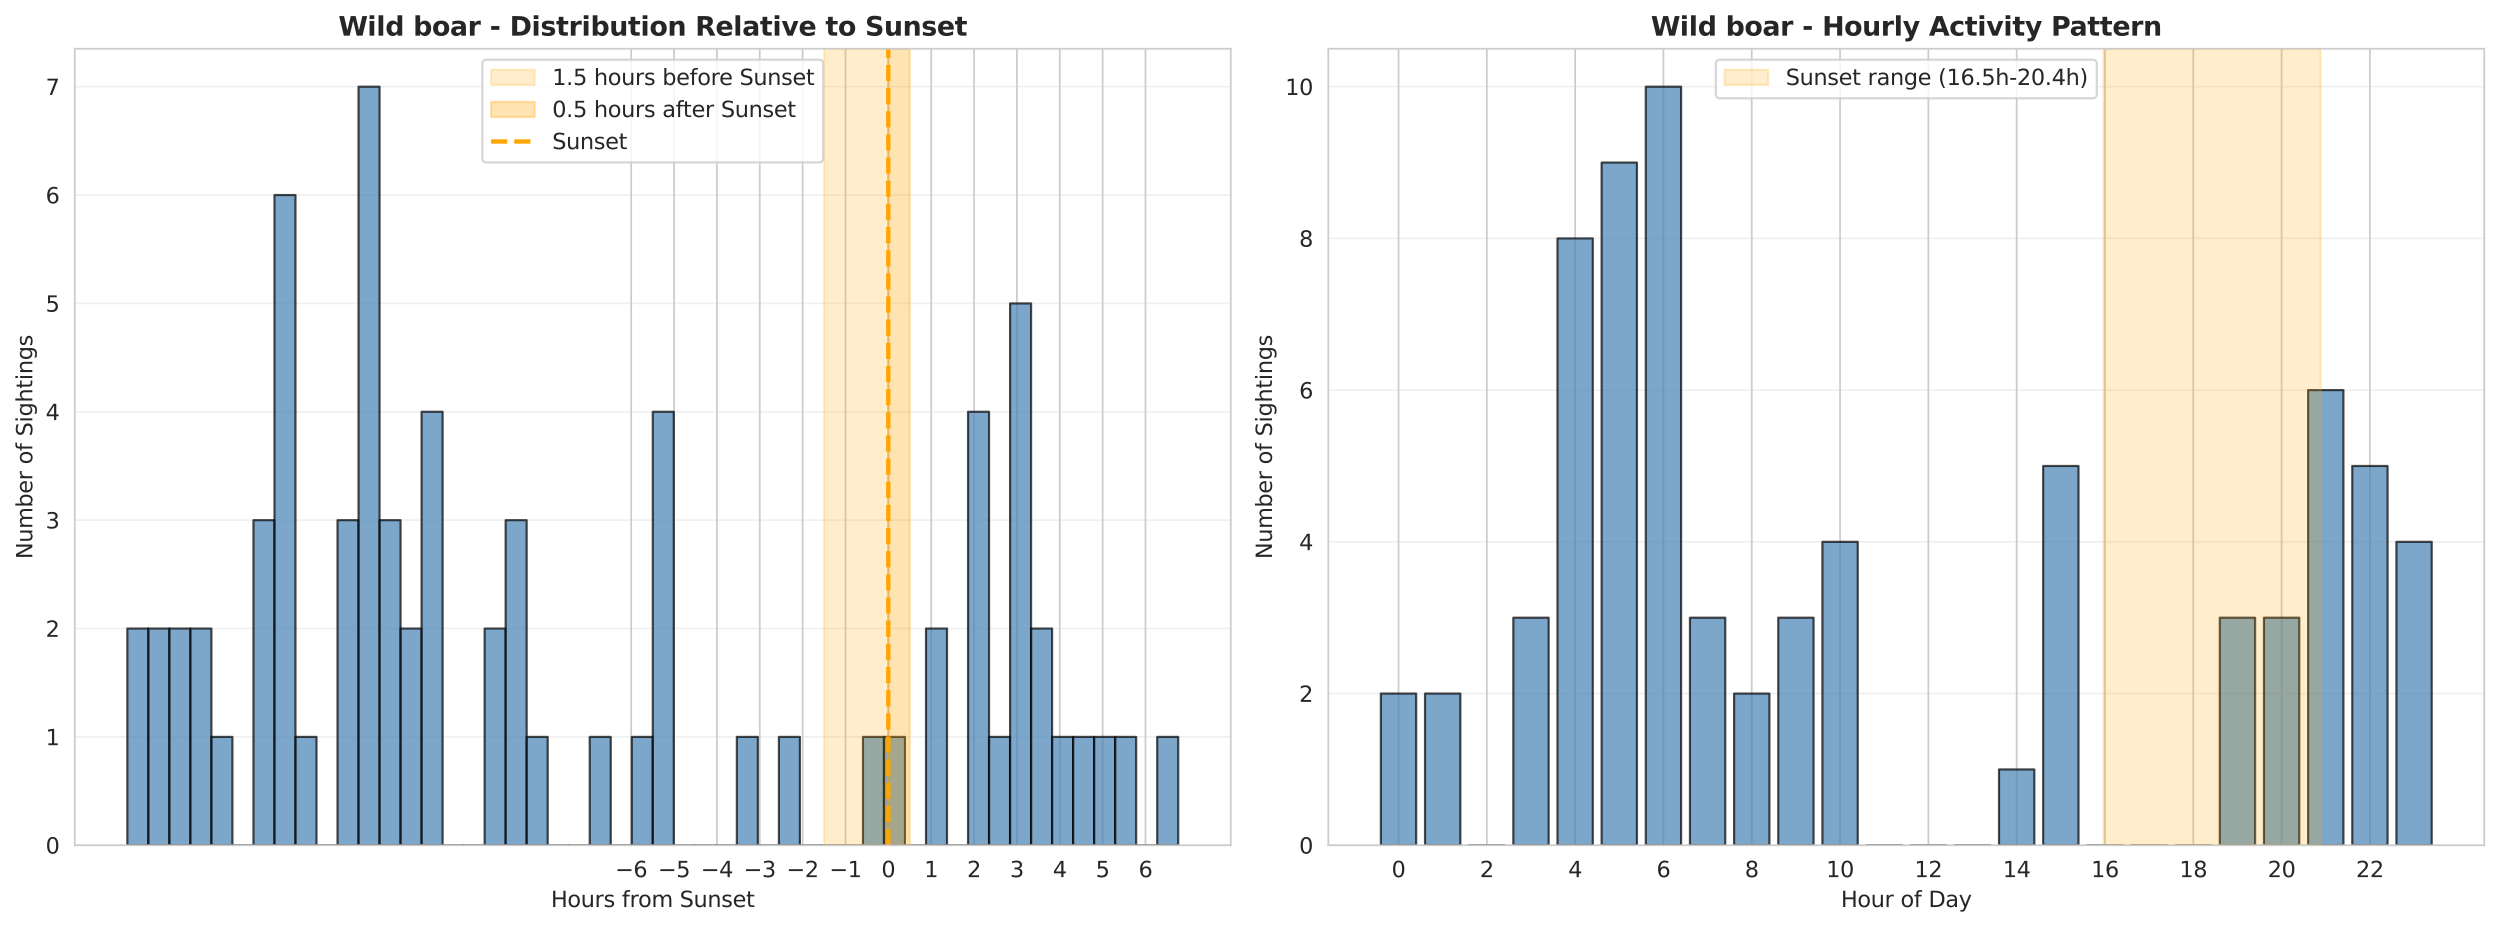 <?xml version="1.0" encoding="utf-8" standalone="no"?>
<!DOCTYPE svg PUBLIC "-//W3C//DTD SVG 1.1//EN"
  "http://www.w3.org/Graphics/SVG/1.1/DTD/svg11.dtd">
<svg xmlns:xlink="http://www.w3.org/1999/xlink" width="1144.371pt" height="424.474pt" viewBox="0 0 1144.371 424.474" xmlns="http://www.w3.org/2000/svg" version="1.1">
 <defs>
  <style type="text/css">*{stroke-linejoin: round; stroke-linecap: butt}</style>
 </defs>
 <g id="figure_1">
  <g id="patch_1">
   <path d="M 0 424.474 
L 1144.371 424.474 
L 1144.371 0 
L 0 0 
z
" style="fill: #ffffff"/>
  </g>
  <g id="axes_1">
   <g id="patch_2">
    <path d="M 34.241 386.918 
L 563.376 386.918 
L 563.376 22.318 
L 34.241 22.318 
z
" style="fill: #ffffff"/>
   </g>
   <g id="matplotlib.axis_1">
    <g id="xtick_1">
     <g id="line2d_1">
      <path d="M 288.921 386.918 
L 288.921 22.318 
" clip-path="url(#pdfa0674385)" style="fill: none; stroke: #cccccc; stroke-width: 0.8; stroke-linecap: round"/>
     </g>
     <g id="text_1">
      <!-- −6 -->
      <g style="fill: #262626" transform="translate(281.55 401.517) scale(0.1 -0.1)">
       <defs>
        <path id="DejaVuSans-2212" d="M 678 2272 
L 4684 2272 
L 4684 1741 
L 678 1741 
L 678 2272 
z
" transform="scale(0.016)"/>
        <path id="DejaVuSans-36" d="M 2113 2584 
Q 1688 2584 1439 2293 
Q 1191 2003 1191 1497 
Q 1191 994 1439 701 
Q 1688 409 2113 409 
Q 2538 409 2786 701 
Q 3034 994 3034 1497 
Q 3034 2003 2786 2293 
Q 2538 2584 2113 2584 
z
M 3366 4563 
L 3366 3988 
Q 3128 4100 2886 4159 
Q 2644 4219 2406 4219 
Q 1781 4219 1451 3797 
Q 1122 3375 1075 2522 
Q 1259 2794 1537 2939 
Q 1816 3084 2150 3084 
Q 2853 3084 3261 2657 
Q 3669 2231 3669 1497 
Q 3669 778 3244 343 
Q 2819 -91 2113 -91 
Q 1303 -91 875 529 
Q 447 1150 447 2328 
Q 447 3434 972 4092 
Q 1497 4750 2381 4750 
Q 2619 4750 2861 4703 
Q 3103 4656 3366 4563 
z
" transform="scale(0.016)"/>
       </defs>
       <use xlink:href="#DejaVuSans-2212"/>
       <use xlink:href="#DejaVuSans-36" transform="translate(83.789 0)"/>
      </g>
     </g>
    </g>
    <g id="xtick_2">
     <g id="line2d_2">
      <path d="M 308.54 386.918 
L 308.54 22.318 
" clip-path="url(#pdfa0674385)" style="fill: none; stroke: #cccccc; stroke-width: 0.8; stroke-linecap: round"/>
     </g>
     <g id="text_2">
      <!-- −5 -->
      <g style="fill: #262626" transform="translate(301.169 401.517) scale(0.1 -0.1)">
       <defs>
        <path id="DejaVuSans-35" d="M 691 4666 
L 3169 4666 
L 3169 4134 
L 1269 4134 
L 1269 2991 
Q 1406 3038 1543 3061 
Q 1681 3084 1819 3084 
Q 2600 3084 3056 2656 
Q 3513 2228 3513 1497 
Q 3513 744 3044 326 
Q 2575 -91 1722 -91 
Q 1428 -91 1123 -41 
Q 819 9 494 109 
L 494 744 
Q 775 591 1075 516 
Q 1375 441 1709 441 
Q 2250 441 2565 725 
Q 2881 1009 2881 1497 
Q 2881 1984 2565 2268 
Q 2250 2553 1709 2553 
Q 1456 2553 1204 2497 
Q 953 2441 691 2322 
L 691 4666 
z
" transform="scale(0.016)"/>
       </defs>
       <use xlink:href="#DejaVuSans-2212"/>
       <use xlink:href="#DejaVuSans-35" transform="translate(83.789 0)"/>
      </g>
     </g>
    </g>
    <g id="xtick_3">
     <g id="line2d_3">
      <path d="M 328.158 386.918 
L 328.158 22.318 
" clip-path="url(#pdfa0674385)" style="fill: none; stroke: #cccccc; stroke-width: 0.8; stroke-linecap: round"/>
     </g>
     <g id="text_3">
      <!-- −4 -->
      <g style="fill: #262626" transform="translate(320.787 401.517) scale(0.1 -0.1)">
       <defs>
        <path id="DejaVuSans-34" d="M 2419 4116 
L 825 1625 
L 2419 1625 
L 2419 4116 
z
M 2253 4666 
L 3047 4666 
L 3047 1625 
L 3713 1625 
L 3713 1100 
L 3047 1100 
L 3047 0 
L 2419 0 
L 2419 1100 
L 313 1100 
L 313 1709 
L 2253 4666 
z
" transform="scale(0.016)"/>
       </defs>
       <use xlink:href="#DejaVuSans-2212"/>
       <use xlink:href="#DejaVuSans-34" transform="translate(83.789 0)"/>
      </g>
     </g>
    </g>
    <g id="xtick_4">
     <g id="line2d_4">
      <path d="M 347.777 386.918 
L 347.777 22.318 
" clip-path="url(#pdfa0674385)" style="fill: none; stroke: #cccccc; stroke-width: 0.8; stroke-linecap: round"/>
     </g>
     <g id="text_4">
      <!-- −3 -->
      <g style="fill: #262626" transform="translate(340.406 401.517) scale(0.1 -0.1)">
       <defs>
        <path id="DejaVuSans-33" d="M 2597 2516 
Q 3050 2419 3304 2112 
Q 3559 1806 3559 1356 
Q 3559 666 3084 287 
Q 2609 -91 1734 -91 
Q 1441 -91 1130 -33 
Q 819 25 488 141 
L 488 750 
Q 750 597 1062 519 
Q 1375 441 1716 441 
Q 2309 441 2620 675 
Q 2931 909 2931 1356 
Q 2931 1769 2642 2001 
Q 2353 2234 1838 2234 
L 1294 2234 
L 1294 2753 
L 1863 2753 
Q 2328 2753 2575 2939 
Q 2822 3125 2822 3475 
Q 2822 3834 2567 4026 
Q 2313 4219 1838 4219 
Q 1578 4219 1281 4162 
Q 984 4106 628 3988 
L 628 4550 
Q 988 4650 1302 4700 
Q 1616 4750 1894 4750 
Q 2613 4750 3031 4423 
Q 3450 4097 3450 3541 
Q 3450 3153 3228 2886 
Q 3006 2619 2597 2516 
z
" transform="scale(0.016)"/>
       </defs>
       <use xlink:href="#DejaVuSans-2212"/>
       <use xlink:href="#DejaVuSans-33" transform="translate(83.789 0)"/>
      </g>
     </g>
    </g>
    <g id="xtick_5">
     <g id="line2d_5">
      <path d="M 367.396 386.918 
L 367.396 22.318 
" clip-path="url(#pdfa0674385)" style="fill: none; stroke: #cccccc; stroke-width: 0.8; stroke-linecap: round"/>
     </g>
     <g id="text_5">
      <!-- −2 -->
      <g style="fill: #262626" transform="translate(360.025 401.517) scale(0.1 -0.1)">
       <defs>
        <path id="DejaVuSans-32" d="M 1228 531 
L 3431 531 
L 3431 0 
L 469 0 
L 469 531 
Q 828 903 1448 1529 
Q 2069 2156 2228 2338 
Q 2531 2678 2651 2914 
Q 2772 3150 2772 3378 
Q 2772 3750 2511 3984 
Q 2250 4219 1831 4219 
Q 1534 4219 1204 4116 
Q 875 4013 500 3803 
L 500 4441 
Q 881 4594 1212 4672 
Q 1544 4750 1819 4750 
Q 2544 4750 2975 4387 
Q 3406 4025 3406 3419 
Q 3406 3131 3298 2873 
Q 3191 2616 2906 2266 
Q 2828 2175 2409 1742 
Q 1991 1309 1228 531 
z
" transform="scale(0.016)"/>
       </defs>
       <use xlink:href="#DejaVuSans-2212"/>
       <use xlink:href="#DejaVuSans-32" transform="translate(83.789 0)"/>
      </g>
     </g>
    </g>
    <g id="xtick_6">
     <g id="line2d_6">
      <path d="M 387.015 386.918 
L 387.015 22.318 
" clip-path="url(#pdfa0674385)" style="fill: none; stroke: #cccccc; stroke-width: 0.8; stroke-linecap: round"/>
     </g>
     <g id="text_6">
      <!-- −1 -->
      <g style="fill: #262626" transform="translate(379.643 401.517) scale(0.1 -0.1)">
       <defs>
        <path id="DejaVuSans-31" d="M 794 531 
L 1825 531 
L 1825 4091 
L 703 3866 
L 703 4441 
L 1819 4666 
L 2450 4666 
L 2450 531 
L 3481 531 
L 3481 0 
L 794 0 
L 794 531 
z
" transform="scale(0.016)"/>
       </defs>
       <use xlink:href="#DejaVuSans-2212"/>
       <use xlink:href="#DejaVuSans-31" transform="translate(83.789 0)"/>
      </g>
     </g>
    </g>
    <g id="xtick_7">
     <g id="line2d_7">
      <path d="M 406.633 386.918 
L 406.633 22.318 
" clip-path="url(#pdfa0674385)" style="fill: none; stroke: #cccccc; stroke-width: 0.8; stroke-linecap: round"/>
     </g>
     <g id="text_7">
      <!-- 0 -->
      <g style="fill: #262626" transform="translate(403.452 401.517) scale(0.1 -0.1)">
       <defs>
        <path id="DejaVuSans-30" d="M 2034 4250 
Q 1547 4250 1301 3770 
Q 1056 3291 1056 2328 
Q 1056 1369 1301 889 
Q 1547 409 2034 409 
Q 2525 409 2770 889 
Q 3016 1369 3016 2328 
Q 3016 3291 2770 3770 
Q 2525 4250 2034 4250 
z
M 2034 4750 
Q 2819 4750 3233 4129 
Q 3647 3509 3647 2328 
Q 3647 1150 3233 529 
Q 2819 -91 2034 -91 
Q 1250 -91 836 529 
Q 422 1150 422 2328 
Q 422 3509 836 4129 
Q 1250 4750 2034 4750 
z
" transform="scale(0.016)"/>
       </defs>
       <use xlink:href="#DejaVuSans-30"/>
      </g>
     </g>
    </g>
    <g id="xtick_8">
     <g id="line2d_8">
      <path d="M 426.252 386.918 
L 426.252 22.318 
" clip-path="url(#pdfa0674385)" style="fill: none; stroke: #cccccc; stroke-width: 0.8; stroke-linecap: round"/>
     </g>
     <g id="text_8">
      <!-- 1 -->
      <g style="fill: #262626" transform="translate(423.071 401.517) scale(0.1 -0.1)">
       <use xlink:href="#DejaVuSans-31"/>
      </g>
     </g>
    </g>
    <g id="xtick_9">
     <g id="line2d_9">
      <path d="M 445.871 386.918 
L 445.871 22.318 
" clip-path="url(#pdfa0674385)" style="fill: none; stroke: #cccccc; stroke-width: 0.8; stroke-linecap: round"/>
     </g>
     <g id="text_9">
      <!-- 2 -->
      <g style="fill: #262626" transform="translate(442.689 401.517) scale(0.1 -0.1)">
       <use xlink:href="#DejaVuSans-32"/>
      </g>
     </g>
    </g>
    <g id="xtick_10">
     <g id="line2d_10">
      <path d="M 465.489 386.918 
L 465.489 22.318 
" clip-path="url(#pdfa0674385)" style="fill: none; stroke: #cccccc; stroke-width: 0.8; stroke-linecap: round"/>
     </g>
     <g id="text_10">
      <!-- 3 -->
      <g style="fill: #262626" transform="translate(462.308 401.517) scale(0.1 -0.1)">
       <use xlink:href="#DejaVuSans-33"/>
      </g>
     </g>
    </g>
    <g id="xtick_11">
     <g id="line2d_11">
      <path d="M 485.108 386.918 
L 485.108 22.318 
" clip-path="url(#pdfa0674385)" style="fill: none; stroke: #cccccc; stroke-width: 0.8; stroke-linecap: round"/>
     </g>
     <g id="text_11">
      <!-- 4 -->
      <g style="fill: #262626" transform="translate(481.927 401.517) scale(0.1 -0.1)">
       <use xlink:href="#DejaVuSans-34"/>
      </g>
     </g>
    </g>
    <g id="xtick_12">
     <g id="line2d_12">
      <path d="M 504.727 386.918 
L 504.727 22.318 
" clip-path="url(#pdfa0674385)" style="fill: none; stroke: #cccccc; stroke-width: 0.8; stroke-linecap: round"/>
     </g>
     <g id="text_12">
      <!-- 5 -->
      <g style="fill: #262626" transform="translate(501.545 401.517) scale(0.1 -0.1)">
       <use xlink:href="#DejaVuSans-35"/>
      </g>
     </g>
    </g>
    <g id="xtick_13">
     <g id="line2d_13">
      <path d="M 524.345 386.918 
L 524.345 22.318 
" clip-path="url(#pdfa0674385)" style="fill: none; stroke: #cccccc; stroke-width: 0.8; stroke-linecap: round"/>
     </g>
     <g id="text_13">
      <!-- 6 -->
      <g style="fill: #262626" transform="translate(521.164 401.517) scale(0.1 -0.1)">
       <use xlink:href="#DejaVuSans-36"/>
      </g>
     </g>
    </g>
    <g id="text_14">
     <!-- Hours from Sunset -->
     <g style="fill: #262626" transform="translate(252.196 415.195) scale(0.1 -0.1)">
      <defs>
       <path id="DejaVuSans-48" d="M 628 4666 
L 1259 4666 
L 1259 2753 
L 3553 2753 
L 3553 4666 
L 4184 4666 
L 4184 0 
L 3553 0 
L 3553 2222 
L 1259 2222 
L 1259 0 
L 628 0 
L 628 4666 
z
" transform="scale(0.016)"/>
       <path id="DejaVuSans-6f" d="M 1959 3097 
Q 1497 3097 1228 2736 
Q 959 2375 959 1747 
Q 959 1119 1226 758 
Q 1494 397 1959 397 
Q 2419 397 2687 759 
Q 2956 1122 2956 1747 
Q 2956 2369 2687 2733 
Q 2419 3097 1959 3097 
z
M 1959 3584 
Q 2709 3584 3137 3096 
Q 3566 2609 3566 1747 
Q 3566 888 3137 398 
Q 2709 -91 1959 -91 
Q 1206 -91 779 398 
Q 353 888 353 1747 
Q 353 2609 779 3096 
Q 1206 3584 1959 3584 
z
" transform="scale(0.016)"/>
       <path id="DejaVuSans-75" d="M 544 1381 
L 544 3500 
L 1119 3500 
L 1119 1403 
Q 1119 906 1312 657 
Q 1506 409 1894 409 
Q 2359 409 2629 706 
Q 2900 1003 2900 1516 
L 2900 3500 
L 3475 3500 
L 3475 0 
L 2900 0 
L 2900 538 
Q 2691 219 2414 64 
Q 2138 -91 1772 -91 
Q 1169 -91 856 284 
Q 544 659 544 1381 
z
M 1991 3584 
L 1991 3584 
z
" transform="scale(0.016)"/>
       <path id="DejaVuSans-72" d="M 2631 2963 
Q 2534 3019 2420 3045 
Q 2306 3072 2169 3072 
Q 1681 3072 1420 2755 
Q 1159 2438 1159 1844 
L 1159 0 
L 581 0 
L 581 3500 
L 1159 3500 
L 1159 2956 
Q 1341 3275 1631 3429 
Q 1922 3584 2338 3584 
Q 2397 3584 2469 3576 
Q 2541 3569 2628 3553 
L 2631 2963 
z
" transform="scale(0.016)"/>
       <path id="DejaVuSans-73" d="M 2834 3397 
L 2834 2853 
Q 2591 2978 2328 3040 
Q 2066 3103 1784 3103 
Q 1356 3103 1142 2972 
Q 928 2841 928 2578 
Q 928 2378 1081 2264 
Q 1234 2150 1697 2047 
L 1894 2003 
Q 2506 1872 2764 1633 
Q 3022 1394 3022 966 
Q 3022 478 2636 193 
Q 2250 -91 1575 -91 
Q 1294 -91 989 -36 
Q 684 19 347 128 
L 347 722 
Q 666 556 975 473 
Q 1284 391 1588 391 
Q 1994 391 2212 530 
Q 2431 669 2431 922 
Q 2431 1156 2273 1281 
Q 2116 1406 1581 1522 
L 1381 1569 
Q 847 1681 609 1914 
Q 372 2147 372 2553 
Q 372 3047 722 3315 
Q 1072 3584 1716 3584 
Q 2034 3584 2315 3537 
Q 2597 3491 2834 3397 
z
" transform="scale(0.016)"/>
       <path id="DejaVuSans-20" transform="scale(0.016)"/>
       <path id="DejaVuSans-66" d="M 2375 4863 
L 2375 4384 
L 1825 4384 
Q 1516 4384 1395 4259 
Q 1275 4134 1275 3809 
L 1275 3500 
L 2222 3500 
L 2222 3053 
L 1275 3053 
L 1275 0 
L 697 0 
L 697 3053 
L 147 3053 
L 147 3500 
L 697 3500 
L 697 3744 
Q 697 4328 969 4595 
Q 1241 4863 1831 4863 
L 2375 4863 
z
" transform="scale(0.016)"/>
       <path id="DejaVuSans-6d" d="M 3328 2828 
Q 3544 3216 3844 3400 
Q 4144 3584 4550 3584 
Q 5097 3584 5394 3201 
Q 5691 2819 5691 2113 
L 5691 0 
L 5113 0 
L 5113 2094 
Q 5113 2597 4934 2840 
Q 4756 3084 4391 3084 
Q 3944 3084 3684 2787 
Q 3425 2491 3425 1978 
L 3425 0 
L 2847 0 
L 2847 2094 
Q 2847 2600 2669 2842 
Q 2491 3084 2119 3084 
Q 1678 3084 1418 2786 
Q 1159 2488 1159 1978 
L 1159 0 
L 581 0 
L 581 3500 
L 1159 3500 
L 1159 2956 
Q 1356 3278 1631 3431 
Q 1906 3584 2284 3584 
Q 2666 3584 2933 3390 
Q 3200 3197 3328 2828 
z
" transform="scale(0.016)"/>
       <path id="DejaVuSans-53" d="M 3425 4513 
L 3425 3897 
Q 3066 4069 2747 4153 
Q 2428 4238 2131 4238 
Q 1616 4238 1336 4038 
Q 1056 3838 1056 3469 
Q 1056 3159 1242 3001 
Q 1428 2844 1947 2747 
L 2328 2669 
Q 3034 2534 3370 2195 
Q 3706 1856 3706 1288 
Q 3706 609 3251 259 
Q 2797 -91 1919 -91 
Q 1588 -91 1214 -16 
Q 841 59 441 206 
L 441 856 
Q 825 641 1194 531 
Q 1563 422 1919 422 
Q 2459 422 2753 634 
Q 3047 847 3047 1241 
Q 3047 1584 2836 1778 
Q 2625 1972 2144 2069 
L 1759 2144 
Q 1053 2284 737 2584 
Q 422 2884 422 3419 
Q 422 4038 858 4394 
Q 1294 4750 2059 4750 
Q 2388 4750 2728 4690 
Q 3069 4631 3425 4513 
z
" transform="scale(0.016)"/>
       <path id="DejaVuSans-6e" d="M 3513 2113 
L 3513 0 
L 2938 0 
L 2938 2094 
Q 2938 2591 2744 2837 
Q 2550 3084 2163 3084 
Q 1697 3084 1428 2787 
Q 1159 2491 1159 1978 
L 1159 0 
L 581 0 
L 581 3500 
L 1159 3500 
L 1159 2956 
Q 1366 3272 1645 3428 
Q 1925 3584 2291 3584 
Q 2894 3584 3203 3211 
Q 3513 2838 3513 2113 
z
" transform="scale(0.016)"/>
       <path id="DejaVuSans-65" d="M 3597 1894 
L 3597 1613 
L 953 1613 
Q 991 1019 1311 708 
Q 1631 397 2203 397 
Q 2534 397 2845 478 
Q 3156 559 3463 722 
L 3463 178 
Q 3153 47 2828 -22 
Q 2503 -91 2169 -91 
Q 1331 -91 842 396 
Q 353 884 353 1716 
Q 353 2575 817 3079 
Q 1281 3584 2069 3584 
Q 2775 3584 3186 3129 
Q 3597 2675 3597 1894 
z
M 3022 2063 
Q 3016 2534 2758 2815 
Q 2500 3097 2075 3097 
Q 1594 3097 1305 2825 
Q 1016 2553 972 2059 
L 3022 2063 
z
" transform="scale(0.016)"/>
       <path id="DejaVuSans-74" d="M 1172 4494 
L 1172 3500 
L 2356 3500 
L 2356 3053 
L 1172 3053 
L 1172 1153 
Q 1172 725 1289 603 
Q 1406 481 1766 481 
L 2356 481 
L 2356 0 
L 1766 0 
Q 1100 0 847 248 
Q 594 497 594 1153 
L 594 3053 
L 172 3053 
L 172 3500 
L 594 3500 
L 594 4494 
L 1172 4494 
z
" transform="scale(0.016)"/>
      </defs>
      <use xlink:href="#DejaVuSans-48"/>
      <use xlink:href="#DejaVuSans-6f" transform="translate(75.195 0)"/>
      <use xlink:href="#DejaVuSans-75" transform="translate(136.377 0)"/>
      <use xlink:href="#DejaVuSans-72" transform="translate(199.756 0)"/>
      <use xlink:href="#DejaVuSans-73" transform="translate(240.869 0)"/>
      <use xlink:href="#DejaVuSans-20" transform="translate(292.969 0)"/>
      <use xlink:href="#DejaVuSans-66" transform="translate(324.756 0)"/>
      <use xlink:href="#DejaVuSans-72" transform="translate(359.961 0)"/>
      <use xlink:href="#DejaVuSans-6f" transform="translate(398.824 0)"/>
      <use xlink:href="#DejaVuSans-6d" transform="translate(460.006 0)"/>
      <use xlink:href="#DejaVuSans-20" transform="translate(557.418 0)"/>
      <use xlink:href="#DejaVuSans-53" transform="translate(589.205 0)"/>
      <use xlink:href="#DejaVuSans-75" transform="translate(652.682 0)"/>
      <use xlink:href="#DejaVuSans-6e" transform="translate(716.061 0)"/>
      <use xlink:href="#DejaVuSans-73" transform="translate(779.439 0)"/>
      <use xlink:href="#DejaVuSans-65" transform="translate(831.539 0)"/>
      <use xlink:href="#DejaVuSans-74" transform="translate(893.062 0)"/>
     </g>
    </g>
   </g>
   <g id="matplotlib.axis_2">
    <g id="ytick_1">
     <g id="line2d_14">
      <path d="M 34.241 386.918 
L 563.376 386.918 
" clip-path="url(#pdfa0674385)" style="fill: none; stroke: #cccccc; stroke-opacity: 0.3; stroke-width: 0.8; stroke-linecap: round"/>
     </g>
     <g id="text_15">
      <!-- 0 -->
      <g style="fill: #262626" transform="translate(20.878 390.717) scale(0.1 -0.1)">
       <use xlink:href="#DejaVuSans-30"/>
      </g>
     </g>
    </g>
    <g id="ytick_2">
     <g id="line2d_15">
      <path d="M 34.241 337.313 
L 563.376 337.313 
" clip-path="url(#pdfa0674385)" style="fill: none; stroke: #cccccc; stroke-opacity: 0.3; stroke-width: 0.8; stroke-linecap: round"/>
     </g>
     <g id="text_16">
      <!-- 1 -->
      <g style="fill: #262626" transform="translate(20.878 341.112) scale(0.1 -0.1)">
       <use xlink:href="#DejaVuSans-31"/>
      </g>
     </g>
    </g>
    <g id="ytick_3">
     <g id="line2d_16">
      <path d="M 34.241 287.707 
L 563.376 287.707 
" clip-path="url(#pdfa0674385)" style="fill: none; stroke: #cccccc; stroke-opacity: 0.3; stroke-width: 0.8; stroke-linecap: round"/>
     </g>
     <g id="text_17">
      <!-- 2 -->
      <g style="fill: #262626" transform="translate(20.878 291.506) scale(0.1 -0.1)">
       <use xlink:href="#DejaVuSans-32"/>
      </g>
     </g>
    </g>
    <g id="ytick_4">
     <g id="line2d_17">
      <path d="M 34.241 238.102 
L 563.376 238.102 
" clip-path="url(#pdfa0674385)" style="fill: none; stroke: #cccccc; stroke-opacity: 0.3; stroke-width: 0.8; stroke-linecap: round"/>
     </g>
     <g id="text_18">
      <!-- 3 -->
      <g style="fill: #262626" transform="translate(20.878 241.901) scale(0.1 -0.1)">
       <use xlink:href="#DejaVuSans-33"/>
      </g>
     </g>
    </g>
    <g id="ytick_5">
     <g id="line2d_18">
      <path d="M 34.241 188.496 
L 563.376 188.496 
" clip-path="url(#pdfa0674385)" style="fill: none; stroke: #cccccc; stroke-opacity: 0.3; stroke-width: 0.8; stroke-linecap: round"/>
     </g>
     <g id="text_19">
      <!-- 4 -->
      <g style="fill: #262626" transform="translate(20.878 192.296) scale(0.1 -0.1)">
       <use xlink:href="#DejaVuSans-34"/>
      </g>
     </g>
    </g>
    <g id="ytick_6">
     <g id="line2d_19">
      <path d="M 34.241 138.891 
L 563.376 138.891 
" clip-path="url(#pdfa0674385)" style="fill: none; stroke: #cccccc; stroke-opacity: 0.3; stroke-width: 0.8; stroke-linecap: round"/>
     </g>
     <g id="text_20">
      <!-- 5 -->
      <g style="fill: #262626" transform="translate(20.878 142.69) scale(0.1 -0.1)">
       <use xlink:href="#DejaVuSans-35"/>
      </g>
     </g>
    </g>
    <g id="ytick_7">
     <g id="line2d_20">
      <path d="M 34.241 89.285 
L 563.376 89.285 
" clip-path="url(#pdfa0674385)" style="fill: none; stroke: #cccccc; stroke-opacity: 0.3; stroke-width: 0.8; stroke-linecap: round"/>
     </g>
     <g id="text_21">
      <!-- 6 -->
      <g style="fill: #262626" transform="translate(20.878 93.085) scale(0.1 -0.1)">
       <use xlink:href="#DejaVuSans-36"/>
      </g>
     </g>
    </g>
    <g id="ytick_8">
     <g id="line2d_21">
      <path d="M 34.241 39.68 
L 563.376 39.68 
" clip-path="url(#pdfa0674385)" style="fill: none; stroke: #cccccc; stroke-opacity: 0.3; stroke-width: 0.8; stroke-linecap: round"/>
     </g>
     <g id="text_22">
      <!-- 7 -->
      <g style="fill: #262626" transform="translate(20.878 43.479) scale(0.1 -0.1)">
       <defs>
        <path id="DejaVuSans-37" d="M 525 4666 
L 3525 4666 
L 3525 4397 
L 1831 0 
L 1172 0 
L 2766 4134 
L 525 4134 
L 525 4666 
z
" transform="scale(0.016)"/>
       </defs>
       <use xlink:href="#DejaVuSans-37"/>
      </g>
     </g>
    </g>
    <g id="text_23">
     <!-- Number of Sightings -->
     <g style="fill: #262626" transform="translate(14.798 255.905) rotate(-90) scale(0.1 -0.1)">
      <defs>
       <path id="DejaVuSans-4e" d="M 628 4666 
L 1478 4666 
L 3547 763 
L 3547 4666 
L 4159 4666 
L 4159 0 
L 3309 0 
L 1241 3903 
L 1241 0 
L 628 0 
L 628 4666 
z
" transform="scale(0.016)"/>
       <path id="DejaVuSans-62" d="M 3116 1747 
Q 3116 2381 2855 2742 
Q 2594 3103 2138 3103 
Q 1681 3103 1420 2742 
Q 1159 2381 1159 1747 
Q 1159 1113 1420 752 
Q 1681 391 2138 391 
Q 2594 391 2855 752 
Q 3116 1113 3116 1747 
z
M 1159 2969 
Q 1341 3281 1617 3432 
Q 1894 3584 2278 3584 
Q 2916 3584 3314 3078 
Q 3713 2572 3713 1747 
Q 3713 922 3314 415 
Q 2916 -91 2278 -91 
Q 1894 -91 1617 61 
Q 1341 213 1159 525 
L 1159 0 
L 581 0 
L 581 4863 
L 1159 4863 
L 1159 2969 
z
" transform="scale(0.016)"/>
       <path id="DejaVuSans-69" d="M 603 3500 
L 1178 3500 
L 1178 0 
L 603 0 
L 603 3500 
z
M 603 4863 
L 1178 4863 
L 1178 4134 
L 603 4134 
L 603 4863 
z
" transform="scale(0.016)"/>
       <path id="DejaVuSans-67" d="M 2906 1791 
Q 2906 2416 2648 2759 
Q 2391 3103 1925 3103 
Q 1463 3103 1205 2759 
Q 947 2416 947 1791 
Q 947 1169 1205 825 
Q 1463 481 1925 481 
Q 2391 481 2648 825 
Q 2906 1169 2906 1791 
z
M 3481 434 
Q 3481 -459 3084 -895 
Q 2688 -1331 1869 -1331 
Q 1566 -1331 1297 -1286 
Q 1028 -1241 775 -1147 
L 775 -588 
Q 1028 -725 1275 -790 
Q 1522 -856 1778 -856 
Q 2344 -856 2625 -561 
Q 2906 -266 2906 331 
L 2906 616 
Q 2728 306 2450 153 
Q 2172 0 1784 0 
Q 1141 0 747 490 
Q 353 981 353 1791 
Q 353 2603 747 3093 
Q 1141 3584 1784 3584 
Q 2172 3584 2450 3431 
Q 2728 3278 2906 2969 
L 2906 3500 
L 3481 3500 
L 3481 434 
z
" transform="scale(0.016)"/>
       <path id="DejaVuSans-68" d="M 3513 2113 
L 3513 0 
L 2938 0 
L 2938 2094 
Q 2938 2591 2744 2837 
Q 2550 3084 2163 3084 
Q 1697 3084 1428 2787 
Q 1159 2491 1159 1978 
L 1159 0 
L 581 0 
L 581 4863 
L 1159 4863 
L 1159 2956 
Q 1366 3272 1645 3428 
Q 1925 3584 2291 3584 
Q 2894 3584 3203 3211 
Q 3513 2838 3513 2113 
z
" transform="scale(0.016)"/>
      </defs>
      <use xlink:href="#DejaVuSans-4e"/>
      <use xlink:href="#DejaVuSans-75" transform="translate(74.805 0)"/>
      <use xlink:href="#DejaVuSans-6d" transform="translate(138.184 0)"/>
      <use xlink:href="#DejaVuSans-62" transform="translate(235.596 0)"/>
      <use xlink:href="#DejaVuSans-65" transform="translate(299.072 0)"/>
      <use xlink:href="#DejaVuSans-72" transform="translate(360.596 0)"/>
      <use xlink:href="#DejaVuSans-20" transform="translate(401.709 0)"/>
      <use xlink:href="#DejaVuSans-6f" transform="translate(433.496 0)"/>
      <use xlink:href="#DejaVuSans-66" transform="translate(494.678 0)"/>
      <use xlink:href="#DejaVuSans-20" transform="translate(529.883 0)"/>
      <use xlink:href="#DejaVuSans-53" transform="translate(561.67 0)"/>
      <use xlink:href="#DejaVuSans-69" transform="translate(625.146 0)"/>
      <use xlink:href="#DejaVuSans-67" transform="translate(652.93 0)"/>
      <use xlink:href="#DejaVuSans-68" transform="translate(716.406 0)"/>
      <use xlink:href="#DejaVuSans-74" transform="translate(779.785 0)"/>
      <use xlink:href="#DejaVuSans-69" transform="translate(818.994 0)"/>
      <use xlink:href="#DejaVuSans-6e" transform="translate(846.777 0)"/>
      <use xlink:href="#DejaVuSans-67" transform="translate(910.156 0)"/>
      <use xlink:href="#DejaVuSans-73" transform="translate(973.633 0)"/>
     </g>
    </g>
   </g>
   <g id="patch_3">
    <path d="M 58.292 386.918 
L 67.913 386.918 
L 67.913 287.707 
L 58.292 287.707 
z
" clip-path="url(#pdfa0674385)" style="fill: #4682b4; opacity: 0.7; stroke: #000000; stroke-linejoin: miter"/>
   </g>
   <g id="patch_4">
    <path d="M 67.913 386.918 
L 77.533 386.918 
L 77.533 287.707 
L 67.913 287.707 
z
" clip-path="url(#pdfa0674385)" style="fill: #4682b4; opacity: 0.7; stroke: #000000; stroke-linejoin: miter"/>
   </g>
   <g id="patch_5">
    <path d="M 77.533 386.918 
L 87.154 386.918 
L 87.154 287.707 
L 77.533 287.707 
z
" clip-path="url(#pdfa0674385)" style="fill: #4682b4; opacity: 0.7; stroke: #000000; stroke-linejoin: miter"/>
   </g>
   <g id="patch_6">
    <path d="M 87.154 386.918 
L 96.775 386.918 
L 96.775 287.707 
L 87.154 287.707 
z
" clip-path="url(#pdfa0674385)" style="fill: #4682b4; opacity: 0.7; stroke: #000000; stroke-linejoin: miter"/>
   </g>
   <g id="patch_7">
    <path d="M 96.775 386.918 
L 106.395 386.918 
L 106.395 337.313 
L 96.775 337.313 
z
" clip-path="url(#pdfa0674385)" style="fill: #4682b4; opacity: 0.7; stroke: #000000; stroke-linejoin: miter"/>
   </g>
   <g id="patch_8">
    <path d="M 106.395 386.918 
L 116.016 386.918 
L 116.016 386.918 
L 106.395 386.918 
z
" clip-path="url(#pdfa0674385)" style="fill: #4682b4; opacity: 0.7; stroke: #000000; stroke-linejoin: miter"/>
   </g>
   <g id="patch_9">
    <path d="M 116.016 386.918 
L 125.637 386.918 
L 125.637 238.102 
L 116.016 238.102 
z
" clip-path="url(#pdfa0674385)" style="fill: #4682b4; opacity: 0.7; stroke: #000000; stroke-linejoin: miter"/>
   </g>
   <g id="patch_10">
    <path d="M 125.637 386.918 
L 135.257 386.918 
L 135.257 89.285 
L 125.637 89.285 
z
" clip-path="url(#pdfa0674385)" style="fill: #4682b4; opacity: 0.7; stroke: #000000; stroke-linejoin: miter"/>
   </g>
   <g id="patch_11">
    <path d="M 135.257 386.918 
L 144.878 386.918 
L 144.878 337.313 
L 135.257 337.313 
z
" clip-path="url(#pdfa0674385)" style="fill: #4682b4; opacity: 0.7; stroke: #000000; stroke-linejoin: miter"/>
   </g>
   <g id="patch_12">
    <path d="M 144.878 386.918 
L 154.499 386.918 
L 154.499 386.918 
L 144.878 386.918 
z
" clip-path="url(#pdfa0674385)" style="fill: #4682b4; opacity: 0.7; stroke: #000000; stroke-linejoin: miter"/>
   </g>
   <g id="patch_13">
    <path d="M 154.499 386.918 
L 164.119 386.918 
L 164.119 238.102 
L 154.499 238.102 
z
" clip-path="url(#pdfa0674385)" style="fill: #4682b4; opacity: 0.7; stroke: #000000; stroke-linejoin: miter"/>
   </g>
   <g id="patch_14">
    <path d="M 164.119 386.918 
L 173.74 386.918 
L 173.74 39.68 
L 164.119 39.68 
z
" clip-path="url(#pdfa0674385)" style="fill: #4682b4; opacity: 0.7; stroke: #000000; stroke-linejoin: miter"/>
   </g>
   <g id="patch_15">
    <path d="M 173.74 386.918 
L 183.36 386.918 
L 183.36 238.102 
L 173.74 238.102 
z
" clip-path="url(#pdfa0674385)" style="fill: #4682b4; opacity: 0.7; stroke: #000000; stroke-linejoin: miter"/>
   </g>
   <g id="patch_16">
    <path d="M 183.36 386.918 
L 192.981 386.918 
L 192.981 287.707 
L 183.36 287.707 
z
" clip-path="url(#pdfa0674385)" style="fill: #4682b4; opacity: 0.7; stroke: #000000; stroke-linejoin: miter"/>
   </g>
   <g id="patch_17">
    <path d="M 192.981 386.918 
L 202.602 386.918 
L 202.602 188.496 
L 192.981 188.496 
z
" clip-path="url(#pdfa0674385)" style="fill: #4682b4; opacity: 0.7; stroke: #000000; stroke-linejoin: miter"/>
   </g>
   <g id="patch_18">
    <path d="M 202.602 386.918 
L 212.222 386.918 
L 212.222 386.918 
L 202.602 386.918 
z
" clip-path="url(#pdfa0674385)" style="fill: #4682b4; opacity: 0.7; stroke: #000000; stroke-linejoin: miter"/>
   </g>
   <g id="patch_19">
    <path d="M 212.222 386.918 
L 221.843 386.918 
L 221.843 386.918 
L 212.222 386.918 
z
" clip-path="url(#pdfa0674385)" style="fill: #4682b4; opacity: 0.7; stroke: #000000; stroke-linejoin: miter"/>
   </g>
   <g id="patch_20">
    <path d="M 221.843 386.918 
L 231.464 386.918 
L 231.464 287.707 
L 221.843 287.707 
z
" clip-path="url(#pdfa0674385)" style="fill: #4682b4; opacity: 0.7; stroke: #000000; stroke-linejoin: miter"/>
   </g>
   <g id="patch_21">
    <path d="M 231.464 386.918 
L 241.084 386.918 
L 241.084 238.102 
L 231.464 238.102 
z
" clip-path="url(#pdfa0674385)" style="fill: #4682b4; opacity: 0.7; stroke: #000000; stroke-linejoin: miter"/>
   </g>
   <g id="patch_22">
    <path d="M 241.084 386.918 
L 250.705 386.918 
L 250.705 337.313 
L 241.084 337.313 
z
" clip-path="url(#pdfa0674385)" style="fill: #4682b4; opacity: 0.7; stroke: #000000; stroke-linejoin: miter"/>
   </g>
   <g id="patch_23">
    <path d="M 250.705 386.918 
L 260.326 386.918 
L 260.326 386.918 
L 250.705 386.918 
z
" clip-path="url(#pdfa0674385)" style="fill: #4682b4; opacity: 0.7; stroke: #000000; stroke-linejoin: miter"/>
   </g>
   <g id="patch_24">
    <path d="M 260.326 386.918 
L 269.946 386.918 
L 269.946 386.918 
L 260.326 386.918 
z
" clip-path="url(#pdfa0674385)" style="fill: #4682b4; opacity: 0.7; stroke: #000000; stroke-linejoin: miter"/>
   </g>
   <g id="patch_25">
    <path d="M 269.946 386.918 
L 279.567 386.918 
L 279.567 337.313 
L 269.946 337.313 
z
" clip-path="url(#pdfa0674385)" style="fill: #4682b4; opacity: 0.7; stroke: #000000; stroke-linejoin: miter"/>
   </g>
   <g id="patch_26">
    <path d="M 279.567 386.918 
L 289.187 386.918 
L 289.187 386.918 
L 279.567 386.918 
z
" clip-path="url(#pdfa0674385)" style="fill: #4682b4; opacity: 0.7; stroke: #000000; stroke-linejoin: miter"/>
   </g>
   <g id="patch_27">
    <path d="M 289.187 386.918 
L 298.808 386.918 
L 298.808 337.313 
L 289.187 337.313 
z
" clip-path="url(#pdfa0674385)" style="fill: #4682b4; opacity: 0.7; stroke: #000000; stroke-linejoin: miter"/>
   </g>
   <g id="patch_28">
    <path d="M 298.808 386.918 
L 308.429 386.918 
L 308.429 188.496 
L 298.808 188.496 
z
" clip-path="url(#pdfa0674385)" style="fill: #4682b4; opacity: 0.7; stroke: #000000; stroke-linejoin: miter"/>
   </g>
   <g id="patch_29">
    <path d="M 308.429 386.918 
L 318.049 386.918 
L 318.049 386.918 
L 308.429 386.918 
z
" clip-path="url(#pdfa0674385)" style="fill: #4682b4; opacity: 0.7; stroke: #000000; stroke-linejoin: miter"/>
   </g>
   <g id="patch_30">
    <path d="M 318.049 386.918 
L 327.67 386.918 
L 327.67 386.918 
L 318.049 386.918 
z
" clip-path="url(#pdfa0674385)" style="fill: #4682b4; opacity: 0.7; stroke: #000000; stroke-linejoin: miter"/>
   </g>
   <g id="patch_31">
    <path d="M 327.67 386.918 
L 337.291 386.918 
L 337.291 386.918 
L 327.67 386.918 
z
" clip-path="url(#pdfa0674385)" style="fill: #4682b4; opacity: 0.7; stroke: #000000; stroke-linejoin: miter"/>
   </g>
   <g id="patch_32">
    <path d="M 337.291 386.918 
L 346.911 386.918 
L 346.911 337.313 
L 337.291 337.313 
z
" clip-path="url(#pdfa0674385)" style="fill: #4682b4; opacity: 0.7; stroke: #000000; stroke-linejoin: miter"/>
   </g>
   <g id="patch_33">
    <path d="M 346.911 386.918 
L 356.532 386.918 
L 356.532 386.918 
L 346.911 386.918 
z
" clip-path="url(#pdfa0674385)" style="fill: #4682b4; opacity: 0.7; stroke: #000000; stroke-linejoin: miter"/>
   </g>
   <g id="patch_34">
    <path d="M 356.532 386.918 
L 366.153 386.918 
L 366.153 337.313 
L 356.532 337.313 
z
" clip-path="url(#pdfa0674385)" style="fill: #4682b4; opacity: 0.7; stroke: #000000; stroke-linejoin: miter"/>
   </g>
   <g id="patch_35">
    <path d="M 366.153 386.918 
L 375.773 386.918 
L 375.773 386.918 
L 366.153 386.918 
z
" clip-path="url(#pdfa0674385)" style="fill: #4682b4; opacity: 0.7; stroke: #000000; stroke-linejoin: miter"/>
   </g>
   <g id="patch_36">
    <path d="M 375.773 386.918 
L 385.394 386.918 
L 385.394 386.918 
L 375.773 386.918 
z
" clip-path="url(#pdfa0674385)" style="fill: #4682b4; opacity: 0.7; stroke: #000000; stroke-linejoin: miter"/>
   </g>
   <g id="patch_37">
    <path d="M 385.394 386.918 
L 395.014 386.918 
L 395.014 386.918 
L 385.394 386.918 
z
" clip-path="url(#pdfa0674385)" style="fill: #4682b4; opacity: 0.7; stroke: #000000; stroke-linejoin: miter"/>
   </g>
   <g id="patch_38">
    <path d="M 395.014 386.918 
L 404.635 386.918 
L 404.635 337.313 
L 395.014 337.313 
z
" clip-path="url(#pdfa0674385)" style="fill: #4682b4; opacity: 0.7; stroke: #000000; stroke-linejoin: miter"/>
   </g>
   <g id="patch_39">
    <path d="M 404.635 386.918 
L 414.256 386.918 
L 414.256 337.313 
L 404.635 337.313 
z
" clip-path="url(#pdfa0674385)" style="fill: #4682b4; opacity: 0.7; stroke: #000000; stroke-linejoin: miter"/>
   </g>
   <g id="patch_40">
    <path d="M 414.256 386.918 
L 423.876 386.918 
L 423.876 386.918 
L 414.256 386.918 
z
" clip-path="url(#pdfa0674385)" style="fill: #4682b4; opacity: 0.7; stroke: #000000; stroke-linejoin: miter"/>
   </g>
   <g id="patch_41">
    <path d="M 423.876 386.918 
L 433.497 386.918 
L 433.497 287.707 
L 423.876 287.707 
z
" clip-path="url(#pdfa0674385)" style="fill: #4682b4; opacity: 0.7; stroke: #000000; stroke-linejoin: miter"/>
   </g>
   <g id="patch_42">
    <path d="M 433.497 386.918 
L 443.118 386.918 
L 443.118 386.918 
L 433.497 386.918 
z
" clip-path="url(#pdfa0674385)" style="fill: #4682b4; opacity: 0.7; stroke: #000000; stroke-linejoin: miter"/>
   </g>
   <g id="patch_43">
    <path d="M 443.118 386.918 
L 452.738 386.918 
L 452.738 188.496 
L 443.118 188.496 
z
" clip-path="url(#pdfa0674385)" style="fill: #4682b4; opacity: 0.7; stroke: #000000; stroke-linejoin: miter"/>
   </g>
   <g id="patch_44">
    <path d="M 452.738 386.918 
L 462.359 386.918 
L 462.359 337.313 
L 452.738 337.313 
z
" clip-path="url(#pdfa0674385)" style="fill: #4682b4; opacity: 0.7; stroke: #000000; stroke-linejoin: miter"/>
   </g>
   <g id="patch_45">
    <path d="M 462.359 386.918 
L 471.98 386.918 
L 471.98 138.891 
L 462.359 138.891 
z
" clip-path="url(#pdfa0674385)" style="fill: #4682b4; opacity: 0.7; stroke: #000000; stroke-linejoin: miter"/>
   </g>
   <g id="patch_46">
    <path d="M 471.98 386.918 
L 481.6 386.918 
L 481.6 287.707 
L 471.98 287.707 
z
" clip-path="url(#pdfa0674385)" style="fill: #4682b4; opacity: 0.7; stroke: #000000; stroke-linejoin: miter"/>
   </g>
   <g id="patch_47">
    <path d="M 481.6 386.918 
L 491.221 386.918 
L 491.221 337.313 
L 481.6 337.313 
z
" clip-path="url(#pdfa0674385)" style="fill: #4682b4; opacity: 0.7; stroke: #000000; stroke-linejoin: miter"/>
   </g>
   <g id="patch_48">
    <path d="M 491.221 386.918 
L 500.841 386.918 
L 500.841 337.313 
L 491.221 337.313 
z
" clip-path="url(#pdfa0674385)" style="fill: #4682b4; opacity: 0.7; stroke: #000000; stroke-linejoin: miter"/>
   </g>
   <g id="patch_49">
    <path d="M 500.841 386.918 
L 510.462 386.918 
L 510.462 337.313 
L 500.841 337.313 
z
" clip-path="url(#pdfa0674385)" style="fill: #4682b4; opacity: 0.7; stroke: #000000; stroke-linejoin: miter"/>
   </g>
   <g id="patch_50">
    <path d="M 510.462 386.918 
L 520.083 386.918 
L 520.083 337.313 
L 510.462 337.313 
z
" clip-path="url(#pdfa0674385)" style="fill: #4682b4; opacity: 0.7; stroke: #000000; stroke-linejoin: miter"/>
   </g>
   <g id="patch_51">
    <path d="M 520.083 386.918 
L 529.703 386.918 
L 529.703 386.918 
L 520.083 386.918 
z
" clip-path="url(#pdfa0674385)" style="fill: #4682b4; opacity: 0.7; stroke: #000000; stroke-linejoin: miter"/>
   </g>
   <g id="patch_52">
    <path d="M 529.703 386.918 
L 539.324 386.918 
L 539.324 337.313 
L 529.703 337.313 
z
" clip-path="url(#pdfa0674385)" style="fill: #4682b4; opacity: 0.7; stroke: #000000; stroke-linejoin: miter"/>
   </g>
   <g id="patch_53">
    <path d="M 377.205 386.918 
L 406.633 386.918 
L 406.633 22.318 
L 377.205 22.318 
z
" clip-path="url(#pdfa0674385)" style="fill: #ffa500; opacity: 0.2; stroke: #ffa500; stroke-linejoin: miter"/>
   </g>
   <g id="patch_54">
    <path d="M 406.633 386.918 
L 416.443 386.918 
L 416.443 22.318 
L 406.633 22.318 
z
" clip-path="url(#pdfa0674385)" style="fill: #ffa500; opacity: 0.3; stroke: #ffa500; stroke-linejoin: miter"/>
   </g>
   <g id="line2d_22">
    <path d="M 406.633 386.918 
L 406.633 22.318 
" clip-path="url(#pdfa0674385)" style="fill: none; stroke-dasharray: 7.4,3.2; stroke-dashoffset: 0; stroke: #ffa500; stroke-width: 2"/>
   </g>
   <g id="patch_55">
    <path d="M 34.241 386.918 
L 34.241 22.318 
" style="fill: none; stroke: #cccccc; stroke-width: 0.8; stroke-linejoin: miter; stroke-linecap: square"/>
   </g>
   <g id="patch_56">
    <path d="M 563.376 386.918 
L 563.376 22.318 
" style="fill: none; stroke: #cccccc; stroke-width: 0.8; stroke-linejoin: miter; stroke-linecap: square"/>
   </g>
   <g id="patch_57">
    <path d="M 34.241 386.918 
L 563.376 386.918 
" style="fill: none; stroke: #cccccc; stroke-width: 0.8; stroke-linejoin: miter; stroke-linecap: square"/>
   </g>
   <g id="patch_58">
    <path d="M 34.241 22.318 
L 563.376 22.318 
" style="fill: none; stroke: #cccccc; stroke-width: 0.8; stroke-linejoin: miter; stroke-linecap: square"/>
   </g>
   <g id="text_24">
    <!-- Wild boar - Distribution Relative to Sunset -->
    <g style="fill: #262626" transform="translate(154.895 16.318) scale(0.12 -0.12)">
     <defs>
      <path id="DejaVuSans-Bold-57" d="M 191 4666 
L 1344 4666 
L 2150 1275 
L 2950 4666 
L 4109 4666 
L 4909 1275 
L 5716 4666 
L 6859 4666 
L 5759 0 
L 4372 0 
L 3525 3547 
L 2688 0 
L 1300 0 
L 191 4666 
z
" transform="scale(0.016)"/>
      <path id="DejaVuSans-Bold-69" d="M 538 3500 
L 1656 3500 
L 1656 0 
L 538 0 
L 538 3500 
z
M 538 4863 
L 1656 4863 
L 1656 3950 
L 538 3950 
L 538 4863 
z
" transform="scale(0.016)"/>
      <path id="DejaVuSans-Bold-6c" d="M 538 4863 
L 1656 4863 
L 1656 0 
L 538 0 
L 538 4863 
z
" transform="scale(0.016)"/>
      <path id="DejaVuSans-Bold-64" d="M 2919 2988 
L 2919 4863 
L 4044 4863 
L 4044 0 
L 2919 0 
L 2919 506 
Q 2688 197 2409 53 
Q 2131 -91 1766 -91 
Q 1119 -91 703 423 
Q 288 938 288 1747 
Q 288 2556 703 3070 
Q 1119 3584 1766 3584 
Q 2128 3584 2408 3439 
Q 2688 3294 2919 2988 
z
M 2181 722 
Q 2541 722 2730 984 
Q 2919 1247 2919 1747 
Q 2919 2247 2730 2509 
Q 2541 2772 2181 2772 
Q 1825 2772 1636 2509 
Q 1447 2247 1447 1747 
Q 1447 1247 1636 984 
Q 1825 722 2181 722 
z
" transform="scale(0.016)"/>
      <path id="DejaVuSans-Bold-20" transform="scale(0.016)"/>
      <path id="DejaVuSans-Bold-62" d="M 2400 722 
Q 2759 722 2948 984 
Q 3138 1247 3138 1747 
Q 3138 2247 2948 2509 
Q 2759 2772 2400 2772 
Q 2041 2772 1848 2508 
Q 1656 2244 1656 1747 
Q 1656 1250 1848 986 
Q 2041 722 2400 722 
z
M 1656 2988 
Q 1888 3294 2169 3439 
Q 2450 3584 2816 3584 
Q 3463 3584 3878 3070 
Q 4294 2556 4294 1747 
Q 4294 938 3878 423 
Q 3463 -91 2816 -91 
Q 2450 -91 2169 54 
Q 1888 200 1656 506 
L 1656 0 
L 538 0 
L 538 4863 
L 1656 4863 
L 1656 2988 
z
" transform="scale(0.016)"/>
      <path id="DejaVuSans-Bold-6f" d="M 2203 2784 
Q 1831 2784 1636 2517 
Q 1441 2250 1441 1747 
Q 1441 1244 1636 976 
Q 1831 709 2203 709 
Q 2569 709 2762 976 
Q 2956 1244 2956 1747 
Q 2956 2250 2762 2517 
Q 2569 2784 2203 2784 
z
M 2203 3584 
Q 3106 3584 3614 3096 
Q 4122 2609 4122 1747 
Q 4122 884 3614 396 
Q 3106 -91 2203 -91 
Q 1297 -91 786 396 
Q 275 884 275 1747 
Q 275 2609 786 3096 
Q 1297 3584 2203 3584 
z
" transform="scale(0.016)"/>
      <path id="DejaVuSans-Bold-61" d="M 2106 1575 
Q 1756 1575 1579 1456 
Q 1403 1338 1403 1106 
Q 1403 894 1545 773 
Q 1688 653 1941 653 
Q 2256 653 2472 879 
Q 2688 1106 2688 1447 
L 2688 1575 
L 2106 1575 
z
M 3816 1997 
L 3816 0 
L 2688 0 
L 2688 519 
Q 2463 200 2181 54 
Q 1900 -91 1497 -91 
Q 953 -91 614 226 
Q 275 544 275 1050 
Q 275 1666 698 1953 
Q 1122 2241 2028 2241 
L 2688 2241 
L 2688 2328 
Q 2688 2594 2478 2717 
Q 2269 2841 1825 2841 
Q 1466 2841 1156 2769 
Q 847 2697 581 2553 
L 581 3406 
Q 941 3494 1303 3539 
Q 1666 3584 2028 3584 
Q 2975 3584 3395 3211 
Q 3816 2838 3816 1997 
z
" transform="scale(0.016)"/>
      <path id="DejaVuSans-Bold-72" d="M 3138 2547 
Q 2991 2616 2845 2648 
Q 2700 2681 2553 2681 
Q 2122 2681 1889 2404 
Q 1656 2128 1656 1613 
L 1656 0 
L 538 0 
L 538 3500 
L 1656 3500 
L 1656 2925 
Q 1872 3269 2151 3426 
Q 2431 3584 2822 3584 
Q 2878 3584 2943 3579 
Q 3009 3575 3134 3559 
L 3138 2547 
z
" transform="scale(0.016)"/>
      <path id="DejaVuSans-Bold-2d" d="M 347 2297 
L 2309 2297 
L 2309 1388 
L 347 1388 
L 347 2297 
z
" transform="scale(0.016)"/>
      <path id="DejaVuSans-Bold-44" d="M 1791 3756 
L 1791 909 
L 2222 909 
Q 2959 909 3348 1275 
Q 3738 1641 3738 2338 
Q 3738 3031 3350 3393 
Q 2963 3756 2222 3756 
L 1791 3756 
z
M 588 4666 
L 1856 4666 
Q 2919 4666 3439 4514 
Q 3959 4363 4331 4000 
Q 4659 3684 4818 3271 
Q 4978 2859 4978 2338 
Q 4978 1809 4818 1395 
Q 4659 981 4331 666 
Q 3956 303 3431 151 
Q 2906 0 1856 0 
L 588 0 
L 588 4666 
z
" transform="scale(0.016)"/>
      <path id="DejaVuSans-Bold-73" d="M 3272 3391 
L 3272 2541 
Q 2913 2691 2578 2766 
Q 2244 2841 1947 2841 
Q 1628 2841 1473 2761 
Q 1319 2681 1319 2516 
Q 1319 2381 1436 2309 
Q 1553 2238 1856 2203 
L 2053 2175 
Q 2913 2066 3209 1816 
Q 3506 1566 3506 1031 
Q 3506 472 3093 190 
Q 2681 -91 1863 -91 
Q 1516 -91 1145 -36 
Q 775 19 384 128 
L 384 978 
Q 719 816 1070 734 
Q 1422 653 1784 653 
Q 2113 653 2278 743 
Q 2444 834 2444 1013 
Q 2444 1163 2330 1236 
Q 2216 1309 1875 1350 
L 1678 1375 
Q 931 1469 631 1722 
Q 331 1975 331 2491 
Q 331 3047 712 3315 
Q 1094 3584 1881 3584 
Q 2191 3584 2531 3537 
Q 2872 3491 3272 3391 
z
" transform="scale(0.016)"/>
      <path id="DejaVuSans-Bold-74" d="M 1759 4494 
L 1759 3500 
L 2913 3500 
L 2913 2700 
L 1759 2700 
L 1759 1216 
Q 1759 972 1856 886 
Q 1953 800 2241 800 
L 2816 800 
L 2816 0 
L 1856 0 
Q 1194 0 917 276 
Q 641 553 641 1216 
L 641 2700 
L 84 2700 
L 84 3500 
L 641 3500 
L 641 4494 
L 1759 4494 
z
" transform="scale(0.016)"/>
      <path id="DejaVuSans-Bold-75" d="M 500 1363 
L 500 3500 
L 1625 3500 
L 1625 3150 
Q 1625 2866 1622 2436 
Q 1619 2006 1619 1863 
Q 1619 1441 1641 1255 
Q 1663 1069 1716 984 
Q 1784 875 1895 815 
Q 2006 756 2150 756 
Q 2500 756 2700 1025 
Q 2900 1294 2900 1772 
L 2900 3500 
L 4019 3500 
L 4019 0 
L 2900 0 
L 2900 506 
Q 2647 200 2364 54 
Q 2081 -91 1741 -91 
Q 1134 -91 817 281 
Q 500 653 500 1363 
z
" transform="scale(0.016)"/>
      <path id="DejaVuSans-Bold-6e" d="M 4056 2131 
L 4056 0 
L 2931 0 
L 2931 347 
L 2931 1631 
Q 2931 2084 2911 2256 
Q 2891 2428 2841 2509 
Q 2775 2619 2662 2680 
Q 2550 2741 2406 2741 
Q 2056 2741 1856 2470 
Q 1656 2200 1656 1722 
L 1656 0 
L 538 0 
L 538 3500 
L 1656 3500 
L 1656 2988 
Q 1909 3294 2193 3439 
Q 2478 3584 2822 3584 
Q 3428 3584 3742 3212 
Q 4056 2841 4056 2131 
z
" transform="scale(0.016)"/>
      <path id="DejaVuSans-Bold-52" d="M 2297 2597 
Q 2675 2597 2839 2737 
Q 3003 2878 3003 3200 
Q 3003 3519 2839 3656 
Q 2675 3794 2297 3794 
L 1791 3794 
L 1791 2597 
L 2297 2597 
z
M 1791 1766 
L 1791 0 
L 588 0 
L 588 4666 
L 2425 4666 
Q 3347 4666 3776 4356 
Q 4206 4047 4206 3378 
Q 4206 2916 3982 2619 
Q 3759 2322 3309 2181 
Q 3556 2125 3751 1926 
Q 3947 1728 4147 1325 
L 4800 0 
L 3519 0 
L 2950 1159 
Q 2778 1509 2601 1637 
Q 2425 1766 2131 1766 
L 1791 1766 
z
" transform="scale(0.016)"/>
      <path id="DejaVuSans-Bold-65" d="M 4031 1759 
L 4031 1441 
L 1416 1441 
Q 1456 1047 1700 850 
Q 1944 653 2381 653 
Q 2734 653 3104 758 
Q 3475 863 3866 1075 
L 3866 213 
Q 3469 63 3072 -14 
Q 2675 -91 2278 -91 
Q 1328 -91 801 392 
Q 275 875 275 1747 
Q 275 2603 792 3093 
Q 1309 3584 2216 3584 
Q 3041 3584 3536 3087 
Q 4031 2591 4031 1759 
z
M 2881 2131 
Q 2881 2450 2695 2645 
Q 2509 2841 2209 2841 
Q 1884 2841 1681 2658 
Q 1478 2475 1428 2131 
L 2881 2131 
z
" transform="scale(0.016)"/>
      <path id="DejaVuSans-Bold-76" d="M 97 3500 
L 1216 3500 
L 2088 1081 
L 2956 3500 
L 4078 3500 
L 2700 0 
L 1472 0 
L 97 3500 
z
" transform="scale(0.016)"/>
      <path id="DejaVuSans-Bold-53" d="M 3834 4519 
L 3834 3531 
Q 3450 3703 3084 3790 
Q 2719 3878 2394 3878 
Q 1963 3878 1756 3759 
Q 1550 3641 1550 3391 
Q 1550 3203 1689 3098 
Q 1828 2994 2194 2919 
L 2706 2816 
Q 3484 2659 3812 2340 
Q 4141 2022 4141 1434 
Q 4141 663 3683 286 
Q 3225 -91 2284 -91 
Q 1841 -91 1394 -6 
Q 947 78 500 244 
L 500 1259 
Q 947 1022 1364 901 
Q 1781 781 2169 781 
Q 2563 781 2772 912 
Q 2981 1044 2981 1288 
Q 2981 1506 2839 1625 
Q 2697 1744 2272 1838 
L 1806 1941 
Q 1106 2091 782 2419 
Q 459 2747 459 3303 
Q 459 4000 909 4375 
Q 1359 4750 2203 4750 
Q 2588 4750 2994 4692 
Q 3400 4634 3834 4519 
z
" transform="scale(0.016)"/>
     </defs>
     <use xlink:href="#DejaVuSans-Bold-57"/>
     <use xlink:href="#DejaVuSans-Bold-69" transform="translate(110.303 0)"/>
     <use xlink:href="#DejaVuSans-Bold-6c" transform="translate(144.58 0)"/>
     <use xlink:href="#DejaVuSans-Bold-64" transform="translate(178.857 0)"/>
     <use xlink:href="#DejaVuSans-Bold-20" transform="translate(250.439 0)"/>
     <use xlink:href="#DejaVuSans-Bold-62" transform="translate(285.254 0)"/>
     <use xlink:href="#DejaVuSans-Bold-6f" transform="translate(356.836 0)"/>
     <use xlink:href="#DejaVuSans-Bold-61" transform="translate(425.537 0)"/>
     <use xlink:href="#DejaVuSans-Bold-72" transform="translate(493.018 0)"/>
     <use xlink:href="#DejaVuSans-Bold-20" transform="translate(542.334 0)"/>
     <use xlink:href="#DejaVuSans-Bold-2d" transform="translate(577.148 0)"/>
     <use xlink:href="#DejaVuSans-Bold-20" transform="translate(618.652 0)"/>
     <use xlink:href="#DejaVuSans-Bold-44" transform="translate(653.467 0)"/>
     <use xlink:href="#DejaVuSans-Bold-69" transform="translate(736.475 0)"/>
     <use xlink:href="#DejaVuSans-Bold-73" transform="translate(770.752 0)"/>
     <use xlink:href="#DejaVuSans-Bold-74" transform="translate(830.273 0)"/>
     <use xlink:href="#DejaVuSans-Bold-72" transform="translate(878.076 0)"/>
     <use xlink:href="#DejaVuSans-Bold-69" transform="translate(927.393 0)"/>
     <use xlink:href="#DejaVuSans-Bold-62" transform="translate(961.67 0)"/>
     <use xlink:href="#DejaVuSans-Bold-75" transform="translate(1033.252 0)"/>
     <use xlink:href="#DejaVuSans-Bold-74" transform="translate(1104.443 0)"/>
     <use xlink:href="#DejaVuSans-Bold-69" transform="translate(1152.246 0)"/>
     <use xlink:href="#DejaVuSans-Bold-6f" transform="translate(1186.523 0)"/>
     <use xlink:href="#DejaVuSans-Bold-6e" transform="translate(1255.225 0)"/>
     <use xlink:href="#DejaVuSans-Bold-20" transform="translate(1326.416 0)"/>
     <use xlink:href="#DejaVuSans-Bold-52" transform="translate(1361.23 0)"/>
     <use xlink:href="#DejaVuSans-Bold-65" transform="translate(1438.232 0)"/>
     <use xlink:href="#DejaVuSans-Bold-6c" transform="translate(1506.055 0)"/>
     <use xlink:href="#DejaVuSans-Bold-61" transform="translate(1540.332 0)"/>
     <use xlink:href="#DejaVuSans-Bold-74" transform="translate(1607.812 0)"/>
     <use xlink:href="#DejaVuSans-Bold-69" transform="translate(1655.615 0)"/>
     <use xlink:href="#DejaVuSans-Bold-76" transform="translate(1689.893 0)"/>
     <use xlink:href="#DejaVuSans-Bold-65" transform="translate(1755.078 0)"/>
     <use xlink:href="#DejaVuSans-Bold-20" transform="translate(1822.9 0)"/>
     <use xlink:href="#DejaVuSans-Bold-74" transform="translate(1857.715 0)"/>
     <use xlink:href="#DejaVuSans-Bold-6f" transform="translate(1905.518 0)"/>
     <use xlink:href="#DejaVuSans-Bold-20" transform="translate(1974.219 0)"/>
     <use xlink:href="#DejaVuSans-Bold-53" transform="translate(2009.033 0)"/>
     <use xlink:href="#DejaVuSans-Bold-75" transform="translate(2081.055 0)"/>
     <use xlink:href="#DejaVuSans-Bold-6e" transform="translate(2152.246 0)"/>
     <use xlink:href="#DejaVuSans-Bold-73" transform="translate(2223.438 0)"/>
     <use xlink:href="#DejaVuSans-Bold-65" transform="translate(2282.959 0)"/>
     <use xlink:href="#DejaVuSans-Bold-74" transform="translate(2350.781 0)"/>
    </g>
   </g>
   <g id="legend_1">
    <g id="patch_59">
     <path d="M 222.789 74.353 
L 374.827 74.353 
Q 376.827 74.353 376.827 72.353 
L 376.827 29.318 
Q 376.827 27.318 374.827 27.318 
L 222.789 27.318 
Q 220.789 27.318 220.789 29.318 
L 220.789 72.353 
Q 220.789 74.353 222.789 74.353 
z
" style="fill: #ffffff; opacity: 0.8; stroke: #cccccc; stroke-linejoin: miter"/>
    </g>
    <g id="patch_60">
     <path d="M 224.789 38.917 
L 244.789 38.917 
L 244.789 31.917 
L 224.789 31.917 
z
" style="fill: #ffa500; opacity: 0.2; stroke: #ffa500; stroke-linejoin: miter"/>
    </g>
    <g id="text_25">
     <!-- 1.5 hours before Sunset -->
     <g style="fill: #262626" transform="translate(252.789 38.917) scale(0.1 -0.1)">
      <defs>
       <path id="DejaVuSans-2e" d="M 684 794 
L 1344 794 
L 1344 0 
L 684 0 
L 684 794 
z
" transform="scale(0.016)"/>
      </defs>
      <use xlink:href="#DejaVuSans-31"/>
      <use xlink:href="#DejaVuSans-2e" transform="translate(63.623 0)"/>
      <use xlink:href="#DejaVuSans-35" transform="translate(95.41 0)"/>
      <use xlink:href="#DejaVuSans-20" transform="translate(159.033 0)"/>
      <use xlink:href="#DejaVuSans-68" transform="translate(190.82 0)"/>
      <use xlink:href="#DejaVuSans-6f" transform="translate(254.199 0)"/>
      <use xlink:href="#DejaVuSans-75" transform="translate(315.381 0)"/>
      <use xlink:href="#DejaVuSans-72" transform="translate(378.76 0)"/>
      <use xlink:href="#DejaVuSans-73" transform="translate(419.873 0)"/>
      <use xlink:href="#DejaVuSans-20" transform="translate(471.973 0)"/>
      <use xlink:href="#DejaVuSans-62" transform="translate(503.76 0)"/>
      <use xlink:href="#DejaVuSans-65" transform="translate(567.236 0)"/>
      <use xlink:href="#DejaVuSans-66" transform="translate(628.76 0)"/>
      <use xlink:href="#DejaVuSans-6f" transform="translate(663.965 0)"/>
      <use xlink:href="#DejaVuSans-72" transform="translate(725.146 0)"/>
      <use xlink:href="#DejaVuSans-65" transform="translate(764.01 0)"/>
      <use xlink:href="#DejaVuSans-20" transform="translate(825.533 0)"/>
      <use xlink:href="#DejaVuSans-53" transform="translate(857.32 0)"/>
      <use xlink:href="#DejaVuSans-75" transform="translate(920.797 0)"/>
      <use xlink:href="#DejaVuSans-6e" transform="translate(984.176 0)"/>
      <use xlink:href="#DejaVuSans-73" transform="translate(1047.555 0)"/>
      <use xlink:href="#DejaVuSans-65" transform="translate(1099.654 0)"/>
      <use xlink:href="#DejaVuSans-74" transform="translate(1161.178 0)"/>
     </g>
    </g>
    <g id="patch_61">
     <path d="M 224.789 53.595 
L 244.789 53.595 
L 244.789 46.595 
L 224.789 46.595 
z
" style="fill: #ffa500; opacity: 0.3; stroke: #ffa500; stroke-linejoin: miter"/>
    </g>
    <g id="text_26">
     <!-- 0.5 hours after Sunset -->
     <g style="fill: #262626" transform="translate(252.789 53.595) scale(0.1 -0.1)">
      <defs>
       <path id="DejaVuSans-61" d="M 2194 1759 
Q 1497 1759 1228 1600 
Q 959 1441 959 1056 
Q 959 750 1161 570 
Q 1363 391 1709 391 
Q 2188 391 2477 730 
Q 2766 1069 2766 1631 
L 2766 1759 
L 2194 1759 
z
M 3341 1997 
L 3341 0 
L 2766 0 
L 2766 531 
Q 2569 213 2275 61 
Q 1981 -91 1556 -91 
Q 1019 -91 701 211 
Q 384 513 384 1019 
Q 384 1609 779 1909 
Q 1175 2209 1959 2209 
L 2766 2209 
L 2766 2266 
Q 2766 2663 2505 2880 
Q 2244 3097 1772 3097 
Q 1472 3097 1187 3025 
Q 903 2953 641 2809 
L 641 3341 
Q 956 3463 1253 3523 
Q 1550 3584 1831 3584 
Q 2591 3584 2966 3190 
Q 3341 2797 3341 1997 
z
" transform="scale(0.016)"/>
      </defs>
      <use xlink:href="#DejaVuSans-30"/>
      <use xlink:href="#DejaVuSans-2e" transform="translate(63.623 0)"/>
      <use xlink:href="#DejaVuSans-35" transform="translate(95.41 0)"/>
      <use xlink:href="#DejaVuSans-20" transform="translate(159.033 0)"/>
      <use xlink:href="#DejaVuSans-68" transform="translate(190.82 0)"/>
      <use xlink:href="#DejaVuSans-6f" transform="translate(254.199 0)"/>
      <use xlink:href="#DejaVuSans-75" transform="translate(315.381 0)"/>
      <use xlink:href="#DejaVuSans-72" transform="translate(378.76 0)"/>
      <use xlink:href="#DejaVuSans-73" transform="translate(419.873 0)"/>
      <use xlink:href="#DejaVuSans-20" transform="translate(471.973 0)"/>
      <use xlink:href="#DejaVuSans-61" transform="translate(503.76 0)"/>
      <use xlink:href="#DejaVuSans-66" transform="translate(565.039 0)"/>
      <use xlink:href="#DejaVuSans-74" transform="translate(598.494 0)"/>
      <use xlink:href="#DejaVuSans-65" transform="translate(637.703 0)"/>
      <use xlink:href="#DejaVuSans-72" transform="translate(699.227 0)"/>
      <use xlink:href="#DejaVuSans-20" transform="translate(740.34 0)"/>
      <use xlink:href="#DejaVuSans-53" transform="translate(772.127 0)"/>
      <use xlink:href="#DejaVuSans-75" transform="translate(835.604 0)"/>
      <use xlink:href="#DejaVuSans-6e" transform="translate(898.982 0)"/>
      <use xlink:href="#DejaVuSans-73" transform="translate(962.361 0)"/>
      <use xlink:href="#DejaVuSans-65" transform="translate(1014.461 0)"/>
      <use xlink:href="#DejaVuSans-74" transform="translate(1075.984 0)"/>
     </g>
    </g>
    <g id="line2d_23">
     <path d="M 224.789 64.773 
L 234.789 64.773 
L 244.789 64.773 
" style="fill: none; stroke-dasharray: 7.4,3.2; stroke-dashoffset: 0; stroke: #ffa500; stroke-width: 2"/>
    </g>
    <g id="text_27">
     <!-- Sunset -->
     <g style="fill: #262626" transform="translate(252.789 68.273) scale(0.1 -0.1)">
      <use xlink:href="#DejaVuSans-53"/>
      <use xlink:href="#DejaVuSans-75" transform="translate(63.477 0)"/>
      <use xlink:href="#DejaVuSans-6e" transform="translate(126.855 0)"/>
      <use xlink:href="#DejaVuSans-73" transform="translate(190.234 0)"/>
      <use xlink:href="#DejaVuSans-65" transform="translate(242.334 0)"/>
      <use xlink:href="#DejaVuSans-74" transform="translate(303.857 0)"/>
     </g>
    </g>
   </g>
  </g>
  <g id="axes_2">
   <g id="patch_62">
    <path d="M 608.036 386.918 
L 1137.171 386.918 
L 1137.171 22.318 
L 608.036 22.318 
z
" style="fill: #ffffff"/>
   </g>
   <g id="matplotlib.axis_3">
    <g id="xtick_14">
     <g id="line2d_24">
      <path d="M 640.172 386.918 
L 640.172 22.318 
" clip-path="url(#pa2317233a7)" style="fill: none; stroke: #cccccc; stroke-width: 0.8; stroke-linecap: round"/>
     </g>
     <g id="text_28">
      <!-- 0 -->
      <g style="fill: #262626" transform="translate(636.991 401.517) scale(0.1 -0.1)">
       <use xlink:href="#DejaVuSans-30"/>
      </g>
     </g>
    </g>
    <g id="xtick_15">
     <g id="line2d_25">
      <path d="M 680.595 386.918 
L 680.595 22.318 
" clip-path="url(#pa2317233a7)" style="fill: none; stroke: #cccccc; stroke-width: 0.8; stroke-linecap: round"/>
     </g>
     <g id="text_29">
      <!-- 2 -->
      <g style="fill: #262626" transform="translate(677.413 401.517) scale(0.1 -0.1)">
       <use xlink:href="#DejaVuSans-32"/>
      </g>
     </g>
    </g>
    <g id="xtick_16">
     <g id="line2d_26">
      <path d="M 721.017 386.918 
L 721.017 22.318 
" clip-path="url(#pa2317233a7)" style="fill: none; stroke: #cccccc; stroke-width: 0.8; stroke-linecap: round"/>
     </g>
     <g id="text_30">
      <!-- 4 -->
      <g style="fill: #262626" transform="translate(717.836 401.517) scale(0.1 -0.1)">
       <use xlink:href="#DejaVuSans-34"/>
      </g>
     </g>
    </g>
    <g id="xtick_17">
     <g id="line2d_27">
      <path d="M 761.44 386.918 
L 761.44 22.318 
" clip-path="url(#pa2317233a7)" style="fill: none; stroke: #cccccc; stroke-width: 0.8; stroke-linecap: round"/>
     </g>
     <g id="text_31">
      <!-- 6 -->
      <g style="fill: #262626" transform="translate(758.259 401.517) scale(0.1 -0.1)">
       <use xlink:href="#DejaVuSans-36"/>
      </g>
     </g>
    </g>
    <g id="xtick_18">
     <g id="line2d_28">
      <path d="M 801.863 386.918 
L 801.863 22.318 
" clip-path="url(#pa2317233a7)" style="fill: none; stroke: #cccccc; stroke-width: 0.8; stroke-linecap: round"/>
     </g>
     <g id="text_32">
      <!-- 8 -->
      <g style="fill: #262626" transform="translate(798.682 401.517) scale(0.1 -0.1)">
       <defs>
        <path id="DejaVuSans-38" d="M 2034 2216 
Q 1584 2216 1326 1975 
Q 1069 1734 1069 1313 
Q 1069 891 1326 650 
Q 1584 409 2034 409 
Q 2484 409 2743 651 
Q 3003 894 3003 1313 
Q 3003 1734 2745 1975 
Q 2488 2216 2034 2216 
z
M 1403 2484 
Q 997 2584 770 2862 
Q 544 3141 544 3541 
Q 544 4100 942 4425 
Q 1341 4750 2034 4750 
Q 2731 4750 3128 4425 
Q 3525 4100 3525 3541 
Q 3525 3141 3298 2862 
Q 3072 2584 2669 2484 
Q 3125 2378 3379 2068 
Q 3634 1759 3634 1313 
Q 3634 634 3220 271 
Q 2806 -91 2034 -91 
Q 1263 -91 848 271 
Q 434 634 434 1313 
Q 434 1759 690 2068 
Q 947 2378 1403 2484 
z
M 1172 3481 
Q 1172 3119 1398 2916 
Q 1625 2713 2034 2713 
Q 2441 2713 2670 2916 
Q 2900 3119 2900 3481 
Q 2900 3844 2670 4047 
Q 2441 4250 2034 4250 
Q 1625 4250 1398 4047 
Q 1172 3844 1172 3481 
z
" transform="scale(0.016)"/>
       </defs>
       <use xlink:href="#DejaVuSans-38"/>
      </g>
     </g>
    </g>
    <g id="xtick_19">
     <g id="line2d_29">
      <path d="M 842.286 386.918 
L 842.286 22.318 
" clip-path="url(#pa2317233a7)" style="fill: none; stroke: #cccccc; stroke-width: 0.8; stroke-linecap: round"/>
     </g>
     <g id="text_33">
      <!-- 10 -->
      <g style="fill: #262626" transform="translate(835.923 401.517) scale(0.1 -0.1)">
       <use xlink:href="#DejaVuSans-31"/>
       <use xlink:href="#DejaVuSans-30" transform="translate(63.623 0)"/>
      </g>
     </g>
    </g>
    <g id="xtick_20">
     <g id="line2d_30">
      <path d="M 882.709 386.918 
L 882.709 22.318 
" clip-path="url(#pa2317233a7)" style="fill: none; stroke: #cccccc; stroke-width: 0.8; stroke-linecap: round"/>
     </g>
     <g id="text_34">
      <!-- 12 -->
      <g style="fill: #262626" transform="translate(876.346 401.517) scale(0.1 -0.1)">
       <use xlink:href="#DejaVuSans-31"/>
       <use xlink:href="#DejaVuSans-32" transform="translate(63.623 0)"/>
      </g>
     </g>
    </g>
    <g id="xtick_21">
     <g id="line2d_31">
      <path d="M 923.132 386.918 
L 923.132 22.318 
" clip-path="url(#pa2317233a7)" style="fill: none; stroke: #cccccc; stroke-width: 0.8; stroke-linecap: round"/>
     </g>
     <g id="text_35">
      <!-- 14 -->
      <g style="fill: #262626" transform="translate(916.769 401.517) scale(0.1 -0.1)">
       <use xlink:href="#DejaVuSans-31"/>
       <use xlink:href="#DejaVuSans-34" transform="translate(63.623 0)"/>
      </g>
     </g>
    </g>
    <g id="xtick_22">
     <g id="line2d_32">
      <path d="M 963.555 386.918 
L 963.555 22.318 
" clip-path="url(#pa2317233a7)" style="fill: none; stroke: #cccccc; stroke-width: 0.8; stroke-linecap: round"/>
     </g>
     <g id="text_36">
      <!-- 16 -->
      <g style="fill: #262626" transform="translate(957.192 401.517) scale(0.1 -0.1)">
       <use xlink:href="#DejaVuSans-31"/>
       <use xlink:href="#DejaVuSans-36" transform="translate(63.623 0)"/>
      </g>
     </g>
    </g>
    <g id="xtick_23">
     <g id="line2d_33">
      <path d="M 1003.977 386.918 
L 1003.977 22.318 
" clip-path="url(#pa2317233a7)" style="fill: none; stroke: #cccccc; stroke-width: 0.8; stroke-linecap: round"/>
     </g>
     <g id="text_37">
      <!-- 18 -->
      <g style="fill: #262626" transform="translate(997.615 401.517) scale(0.1 -0.1)">
       <use xlink:href="#DejaVuSans-31"/>
       <use xlink:href="#DejaVuSans-38" transform="translate(63.623 0)"/>
      </g>
     </g>
    </g>
    <g id="xtick_24">
     <g id="line2d_34">
      <path d="M 1044.4 386.918 
L 1044.4 22.318 
" clip-path="url(#pa2317233a7)" style="fill: none; stroke: #cccccc; stroke-width: 0.8; stroke-linecap: round"/>
     </g>
     <g id="text_38">
      <!-- 20 -->
      <g style="fill: #262626" transform="translate(1038.038 401.517) scale(0.1 -0.1)">
       <use xlink:href="#DejaVuSans-32"/>
       <use xlink:href="#DejaVuSans-30" transform="translate(63.623 0)"/>
      </g>
     </g>
    </g>
    <g id="xtick_25">
     <g id="line2d_35">
      <path d="M 1084.823 386.918 
L 1084.823 22.318 
" clip-path="url(#pa2317233a7)" style="fill: none; stroke: #cccccc; stroke-width: 0.8; stroke-linecap: round"/>
     </g>
     <g id="text_39">
      <!-- 22 -->
      <g style="fill: #262626" transform="translate(1078.461 401.517) scale(0.1 -0.1)">
       <use xlink:href="#DejaVuSans-32"/>
       <use xlink:href="#DejaVuSans-32" transform="translate(63.623 0)"/>
      </g>
     </g>
    </g>
    <g id="text_40">
     <!-- Hour of Day -->
     <g style="fill: #262626" transform="translate(842.688 415.195) scale(0.1 -0.1)">
      <defs>
       <path id="DejaVuSans-44" d="M 1259 4147 
L 1259 519 
L 2022 519 
Q 2988 519 3436 956 
Q 3884 1394 3884 2338 
Q 3884 3275 3436 3711 
Q 2988 4147 2022 4147 
L 1259 4147 
z
M 628 4666 
L 1925 4666 
Q 3281 4666 3915 4102 
Q 4550 3538 4550 2338 
Q 4550 1131 3912 565 
Q 3275 0 1925 0 
L 628 0 
L 628 4666 
z
" transform="scale(0.016)"/>
       <path id="DejaVuSans-79" d="M 2059 -325 
Q 1816 -950 1584 -1140 
Q 1353 -1331 966 -1331 
L 506 -1331 
L 506 -850 
L 844 -850 
Q 1081 -850 1212 -737 
Q 1344 -625 1503 -206 
L 1606 56 
L 191 3500 
L 800 3500 
L 1894 763 
L 2988 3500 
L 3597 3500 
L 2059 -325 
z
" transform="scale(0.016)"/>
      </defs>
      <use xlink:href="#DejaVuSans-48"/>
      <use xlink:href="#DejaVuSans-6f" transform="translate(75.195 0)"/>
      <use xlink:href="#DejaVuSans-75" transform="translate(136.377 0)"/>
      <use xlink:href="#DejaVuSans-72" transform="translate(199.756 0)"/>
      <use xlink:href="#DejaVuSans-20" transform="translate(240.869 0)"/>
      <use xlink:href="#DejaVuSans-6f" transform="translate(272.656 0)"/>
      <use xlink:href="#DejaVuSans-66" transform="translate(333.838 0)"/>
      <use xlink:href="#DejaVuSans-20" transform="translate(369.043 0)"/>
      <use xlink:href="#DejaVuSans-44" transform="translate(400.83 0)"/>
      <use xlink:href="#DejaVuSans-61" transform="translate(477.832 0)"/>
      <use xlink:href="#DejaVuSans-79" transform="translate(539.111 0)"/>
     </g>
    </g>
   </g>
   <g id="matplotlib.axis_4">
    <g id="ytick_9">
     <g id="line2d_36">
      <path d="M 608.036 386.918 
L 1137.171 386.918 
" clip-path="url(#pa2317233a7)" style="fill: none; stroke: #cccccc; stroke-opacity: 0.3; stroke-width: 0.8; stroke-linecap: round"/>
     </g>
     <g id="text_41">
      <!-- 0 -->
      <g style="fill: #262626" transform="translate(594.673 390.717) scale(0.1 -0.1)">
       <use xlink:href="#DejaVuSans-30"/>
      </g>
     </g>
    </g>
    <g id="ytick_10">
     <g id="line2d_37">
      <path d="M 608.036 317.471 
L 1137.171 317.471 
" clip-path="url(#pa2317233a7)" style="fill: none; stroke: #cccccc; stroke-opacity: 0.3; stroke-width: 0.8; stroke-linecap: round"/>
     </g>
     <g id="text_42">
      <!-- 2 -->
      <g style="fill: #262626" transform="translate(594.673 321.27) scale(0.1 -0.1)">
       <use xlink:href="#DejaVuSans-32"/>
      </g>
     </g>
    </g>
    <g id="ytick_11">
     <g id="line2d_38">
      <path d="M 608.036 248.023 
L 1137.171 248.023 
" clip-path="url(#pa2317233a7)" style="fill: none; stroke: #cccccc; stroke-opacity: 0.3; stroke-width: 0.8; stroke-linecap: round"/>
     </g>
     <g id="text_43">
      <!-- 4 -->
      <g style="fill: #262626" transform="translate(594.673 251.822) scale(0.1 -0.1)">
       <use xlink:href="#DejaVuSans-34"/>
      </g>
     </g>
    </g>
    <g id="ytick_12">
     <g id="line2d_39">
      <path d="M 608.036 178.575 
L 1137.171 178.575 
" clip-path="url(#pa2317233a7)" style="fill: none; stroke: #cccccc; stroke-opacity: 0.3; stroke-width: 0.8; stroke-linecap: round"/>
     </g>
     <g id="text_44">
      <!-- 6 -->
      <g style="fill: #262626" transform="translate(594.673 182.374) scale(0.1 -0.1)">
       <use xlink:href="#DejaVuSans-36"/>
      </g>
     </g>
    </g>
    <g id="ytick_13">
     <g id="line2d_40">
      <path d="M 608.036 109.128 
L 1137.171 109.128 
" clip-path="url(#pa2317233a7)" style="fill: none; stroke: #cccccc; stroke-opacity: 0.3; stroke-width: 0.8; stroke-linecap: round"/>
     </g>
     <g id="text_45">
      <!-- 8 -->
      <g style="fill: #262626" transform="translate(594.673 112.927) scale(0.1 -0.1)">
       <use xlink:href="#DejaVuSans-38"/>
      </g>
     </g>
    </g>
    <g id="ytick_14">
     <g id="line2d_41">
      <path d="M 608.036 39.68 
L 1137.171 39.68 
" clip-path="url(#pa2317233a7)" style="fill: none; stroke: #cccccc; stroke-opacity: 0.3; stroke-width: 0.8; stroke-linecap: round"/>
     </g>
     <g id="text_46">
      <!-- 10 -->
      <g style="fill: #262626" transform="translate(588.311 43.479) scale(0.1 -0.1)">
       <use xlink:href="#DejaVuSans-31"/>
       <use xlink:href="#DejaVuSans-30" transform="translate(63.623 0)"/>
      </g>
     </g>
    </g>
    <g id="text_47">
     <!-- Number of Sightings -->
     <g style="fill: #262626" transform="translate(582.231 255.905) rotate(-90) scale(0.1 -0.1)">
      <use xlink:href="#DejaVuSans-4e"/>
      <use xlink:href="#DejaVuSans-75" transform="translate(74.805 0)"/>
      <use xlink:href="#DejaVuSans-6d" transform="translate(138.184 0)"/>
      <use xlink:href="#DejaVuSans-62" transform="translate(235.596 0)"/>
      <use xlink:href="#DejaVuSans-65" transform="translate(299.072 0)"/>
      <use xlink:href="#DejaVuSans-72" transform="translate(360.596 0)"/>
      <use xlink:href="#DejaVuSans-20" transform="translate(401.709 0)"/>
      <use xlink:href="#DejaVuSans-6f" transform="translate(433.496 0)"/>
      <use xlink:href="#DejaVuSans-66" transform="translate(494.678 0)"/>
      <use xlink:href="#DejaVuSans-20" transform="translate(529.883 0)"/>
      <use xlink:href="#DejaVuSans-53" transform="translate(561.67 0)"/>
      <use xlink:href="#DejaVuSans-69" transform="translate(625.146 0)"/>
      <use xlink:href="#DejaVuSans-67" transform="translate(652.93 0)"/>
      <use xlink:href="#DejaVuSans-68" transform="translate(716.406 0)"/>
      <use xlink:href="#DejaVuSans-74" transform="translate(779.785 0)"/>
      <use xlink:href="#DejaVuSans-69" transform="translate(818.994 0)"/>
      <use xlink:href="#DejaVuSans-6e" transform="translate(846.777 0)"/>
      <use xlink:href="#DejaVuSans-67" transform="translate(910.156 0)"/>
      <use xlink:href="#DejaVuSans-73" transform="translate(973.633 0)"/>
     </g>
    </g>
   </g>
   <g id="patch_63">
    <path d="M 632.087 386.918 
L 648.256 386.918 
L 648.256 317.471 
L 632.087 317.471 
z
" clip-path="url(#pa2317233a7)" style="fill: #4682b4; opacity: 0.7; stroke: #000000; stroke-linejoin: miter"/>
   </g>
   <g id="patch_64">
    <path d="M 652.299 386.918 
L 668.468 386.918 
L 668.468 317.471 
L 652.299 317.471 
z
" clip-path="url(#pa2317233a7)" style="fill: #4682b4; opacity: 0.7; stroke: #000000; stroke-linejoin: miter"/>
   </g>
   <g id="patch_65">
    <path d="M 672.51 386.918 
L 688.679 386.918 
L 688.679 386.918 
L 672.51 386.918 
z
" clip-path="url(#pa2317233a7)" style="fill: #4682b4; opacity: 0.7; stroke: #000000; stroke-linejoin: miter"/>
   </g>
   <g id="patch_66">
    <path d="M 692.721 386.918 
L 708.891 386.918 
L 708.891 282.747 
L 692.721 282.747 
z
" clip-path="url(#pa2317233a7)" style="fill: #4682b4; opacity: 0.7; stroke: #000000; stroke-linejoin: miter"/>
   </g>
   <g id="patch_67">
    <path d="M 712.933 386.918 
L 729.102 386.918 
L 729.102 109.128 
L 712.933 109.128 
z
" clip-path="url(#pa2317233a7)" style="fill: #4682b4; opacity: 0.7; stroke: #000000; stroke-linejoin: miter"/>
   </g>
   <g id="patch_68">
    <path d="M 733.144 386.918 
L 749.313 386.918 
L 749.313 74.404 
L 733.144 74.404 
z
" clip-path="url(#pa2317233a7)" style="fill: #4682b4; opacity: 0.7; stroke: #000000; stroke-linejoin: miter"/>
   </g>
   <g id="patch_69">
    <path d="M 753.356 386.918 
L 769.525 386.918 
L 769.525 39.68 
L 753.356 39.68 
z
" clip-path="url(#pa2317233a7)" style="fill: #4682b4; opacity: 0.7; stroke: #000000; stroke-linejoin: miter"/>
   </g>
   <g id="patch_70">
    <path d="M 773.567 386.918 
L 789.736 386.918 
L 789.736 282.747 
L 773.567 282.747 
z
" clip-path="url(#pa2317233a7)" style="fill: #4682b4; opacity: 0.7; stroke: #000000; stroke-linejoin: miter"/>
   </g>
   <g id="patch_71">
    <path d="M 793.779 386.918 
L 809.948 386.918 
L 809.948 317.471 
L 793.779 317.471 
z
" clip-path="url(#pa2317233a7)" style="fill: #4682b4; opacity: 0.7; stroke: #000000; stroke-linejoin: miter"/>
   </g>
   <g id="patch_72">
    <path d="M 813.99 386.918 
L 830.159 386.918 
L 830.159 282.747 
L 813.99 282.747 
z
" clip-path="url(#pa2317233a7)" style="fill: #4682b4; opacity: 0.7; stroke: #000000; stroke-linejoin: miter"/>
   </g>
   <g id="patch_73">
    <path d="M 834.201 386.918 
L 850.371 386.918 
L 850.371 248.023 
L 834.201 248.023 
z
" clip-path="url(#pa2317233a7)" style="fill: #4682b4; opacity: 0.7; stroke: #000000; stroke-linejoin: miter"/>
   </g>
   <g id="patch_74">
    <path d="M 854.413 386.918 
L 870.582 386.918 
L 870.582 386.918 
L 854.413 386.918 
z
" clip-path="url(#pa2317233a7)" style="fill: #4682b4; opacity: 0.7; stroke: #000000; stroke-linejoin: miter"/>
   </g>
   <g id="patch_75">
    <path d="M 874.624 386.918 
L 890.793 386.918 
L 890.793 386.918 
L 874.624 386.918 
z
" clip-path="url(#pa2317233a7)" style="fill: #4682b4; opacity: 0.7; stroke: #000000; stroke-linejoin: miter"/>
   </g>
   <g id="patch_76">
    <path d="M 894.836 386.918 
L 911.005 386.918 
L 911.005 386.918 
L 894.836 386.918 
z
" clip-path="url(#pa2317233a7)" style="fill: #4682b4; opacity: 0.7; stroke: #000000; stroke-linejoin: miter"/>
   </g>
   <g id="patch_77">
    <path d="M 915.047 386.918 
L 931.216 386.918 
L 931.216 352.194 
L 915.047 352.194 
z
" clip-path="url(#pa2317233a7)" style="fill: #4682b4; opacity: 0.7; stroke: #000000; stroke-linejoin: miter"/>
   </g>
   <g id="patch_78">
    <path d="M 935.259 386.918 
L 951.428 386.918 
L 951.428 213.299 
L 935.259 213.299 
z
" clip-path="url(#pa2317233a7)" style="fill: #4682b4; opacity: 0.7; stroke: #000000; stroke-linejoin: miter"/>
   </g>
   <g id="patch_79">
    <path d="M 955.47 386.918 
L 971.639 386.918 
L 971.639 386.918 
L 955.47 386.918 
z
" clip-path="url(#pa2317233a7)" style="fill: #4682b4; opacity: 0.7; stroke: #000000; stroke-linejoin: miter"/>
   </g>
   <g id="patch_80">
    <path d="M 975.681 386.918 
L 991.851 386.918 
L 991.851 386.918 
L 975.681 386.918 
z
" clip-path="url(#pa2317233a7)" style="fill: #4682b4; opacity: 0.7; stroke: #000000; stroke-linejoin: miter"/>
   </g>
   <g id="patch_81">
    <path d="M 995.893 386.918 
L 1012.062 386.918 
L 1012.062 386.918 
L 995.893 386.918 
z
" clip-path="url(#pa2317233a7)" style="fill: #4682b4; opacity: 0.7; stroke: #000000; stroke-linejoin: miter"/>
   </g>
   <g id="patch_82">
    <path d="M 1016.104 386.918 
L 1032.273 386.918 
L 1032.273 282.747 
L 1016.104 282.747 
z
" clip-path="url(#pa2317233a7)" style="fill: #4682b4; opacity: 0.7; stroke: #000000; stroke-linejoin: miter"/>
   </g>
   <g id="patch_83">
    <path d="M 1036.316 386.918 
L 1052.485 386.918 
L 1052.485 282.747 
L 1036.316 282.747 
z
" clip-path="url(#pa2317233a7)" style="fill: #4682b4; opacity: 0.7; stroke: #000000; stroke-linejoin: miter"/>
   </g>
   <g id="patch_84">
    <path d="M 1056.527 386.918 
L 1072.696 386.918 
L 1072.696 178.575 
L 1056.527 178.575 
z
" clip-path="url(#pa2317233a7)" style="fill: #4682b4; opacity: 0.7; stroke: #000000; stroke-linejoin: miter"/>
   </g>
   <g id="patch_85">
    <path d="M 1076.738 386.918 
L 1092.908 386.918 
L 1092.908 213.299 
L 1076.738 213.299 
z
" clip-path="url(#pa2317233a7)" style="fill: #4682b4; opacity: 0.7; stroke: #000000; stroke-linejoin: miter"/>
   </g>
   <g id="patch_86">
    <path d="M 1096.95 386.918 
L 1113.119 386.918 
L 1113.119 248.023 
L 1096.95 248.023 
z
" clip-path="url(#pa2317233a7)" style="fill: #4682b4; opacity: 0.7; stroke: #000000; stroke-linejoin: miter"/>
   </g>
   <g id="patch_87">
    <path d="M 962.85 386.918 
L 1062.254 386.918 
L 1062.254 22.318 
L 962.85 22.318 
z
" clip-path="url(#pa2317233a7)" style="fill: #ffa500; opacity: 0.2; stroke: #ffa500; stroke-linejoin: miter"/>
   </g>
   <g id="patch_88">
    <path d="M 608.036 386.918 
L 608.036 22.318 
" style="fill: none; stroke: #cccccc; stroke-width: 0.8; stroke-linejoin: miter; stroke-linecap: square"/>
   </g>
   <g id="patch_89">
    <path d="M 1137.171 386.918 
L 1137.171 22.318 
" style="fill: none; stroke: #cccccc; stroke-width: 0.8; stroke-linejoin: miter; stroke-linecap: square"/>
   </g>
   <g id="patch_90">
    <path d="M 608.036 386.918 
L 1137.171 386.918 
" style="fill: none; stroke: #cccccc; stroke-width: 0.8; stroke-linejoin: miter; stroke-linecap: square"/>
   </g>
   <g id="patch_91">
    <path d="M 608.036 22.318 
L 1137.171 22.318 
" style="fill: none; stroke: #cccccc; stroke-width: 0.8; stroke-linejoin: miter; stroke-linecap: square"/>
   </g>
   <g id="text_48">
    <!-- Wild boar - Hourly Activity Pattern -->
    <g style="fill: #262626" transform="translate(755.68 16.318) scale(0.12 -0.12)">
     <defs>
      <path id="DejaVuSans-Bold-48" d="M 588 4666 
L 1791 4666 
L 1791 2888 
L 3566 2888 
L 3566 4666 
L 4769 4666 
L 4769 0 
L 3566 0 
L 3566 1978 
L 1791 1978 
L 1791 0 
L 588 0 
L 588 4666 
z
" transform="scale(0.016)"/>
      <path id="DejaVuSans-Bold-79" d="M 78 3500 
L 1197 3500 
L 2138 1125 
L 2938 3500 
L 4056 3500 
L 2584 -331 
Q 2363 -916 2067 -1148 
Q 1772 -1381 1288 -1381 
L 641 -1381 
L 641 -647 
L 991 -647 
Q 1275 -647 1404 -556 
Q 1534 -466 1606 -231 
L 1638 -134 
L 78 3500 
z
" transform="scale(0.016)"/>
      <path id="DejaVuSans-Bold-41" d="M 3419 850 
L 1538 850 
L 1241 0 
L 31 0 
L 1759 4666 
L 3194 4666 
L 4922 0 
L 3713 0 
L 3419 850 
z
M 1838 1716 
L 3116 1716 
L 2478 3572 
L 1838 1716 
z
" transform="scale(0.016)"/>
      <path id="DejaVuSans-Bold-63" d="M 3366 3391 
L 3366 2478 
Q 3138 2634 2908 2709 
Q 2678 2784 2431 2784 
Q 1963 2784 1702 2511 
Q 1441 2238 1441 1747 
Q 1441 1256 1702 982 
Q 1963 709 2431 709 
Q 2694 709 2930 787 
Q 3166 866 3366 1019 
L 3366 103 
Q 3103 6 2833 -42 
Q 2563 -91 2291 -91 
Q 1344 -91 809 395 
Q 275 881 275 1747 
Q 275 2613 809 3098 
Q 1344 3584 2291 3584 
Q 2566 3584 2833 3536 
Q 3100 3488 3366 3391 
z
" transform="scale(0.016)"/>
      <path id="DejaVuSans-Bold-50" d="M 588 4666 
L 2584 4666 
Q 3475 4666 3951 4270 
Q 4428 3875 4428 3144 
Q 4428 2409 3951 2014 
Q 3475 1619 2584 1619 
L 1791 1619 
L 1791 0 
L 588 0 
L 588 4666 
z
M 1791 3794 
L 1791 2491 
L 2456 2491 
Q 2806 2491 2997 2661 
Q 3188 2831 3188 3144 
Q 3188 3456 2997 3625 
Q 2806 3794 2456 3794 
L 1791 3794 
z
" transform="scale(0.016)"/>
     </defs>
     <use xlink:href="#DejaVuSans-Bold-57"/>
     <use xlink:href="#DejaVuSans-Bold-69" transform="translate(110.303 0)"/>
     <use xlink:href="#DejaVuSans-Bold-6c" transform="translate(144.58 0)"/>
     <use xlink:href="#DejaVuSans-Bold-64" transform="translate(178.857 0)"/>
     <use xlink:href="#DejaVuSans-Bold-20" transform="translate(250.439 0)"/>
     <use xlink:href="#DejaVuSans-Bold-62" transform="translate(285.254 0)"/>
     <use xlink:href="#DejaVuSans-Bold-6f" transform="translate(356.836 0)"/>
     <use xlink:href="#DejaVuSans-Bold-61" transform="translate(425.537 0)"/>
     <use xlink:href="#DejaVuSans-Bold-72" transform="translate(493.018 0)"/>
     <use xlink:href="#DejaVuSans-Bold-20" transform="translate(542.334 0)"/>
     <use xlink:href="#DejaVuSans-Bold-2d" transform="translate(577.148 0)"/>
     <use xlink:href="#DejaVuSans-Bold-20" transform="translate(618.652 0)"/>
     <use xlink:href="#DejaVuSans-Bold-48" transform="translate(653.467 0)"/>
     <use xlink:href="#DejaVuSans-Bold-6f" transform="translate(737.158 0)"/>
     <use xlink:href="#DejaVuSans-Bold-75" transform="translate(805.859 0)"/>
     <use xlink:href="#DejaVuSans-Bold-72" transform="translate(877.051 0)"/>
     <use xlink:href="#DejaVuSans-Bold-6c" transform="translate(926.367 0)"/>
     <use xlink:href="#DejaVuSans-Bold-79" transform="translate(960.645 0)"/>
     <use xlink:href="#DejaVuSans-Bold-20" transform="translate(1025.83 0)"/>
     <use xlink:href="#DejaVuSans-Bold-41" transform="translate(1060.645 0)"/>
     <use xlink:href="#DejaVuSans-Bold-63" transform="translate(1138.037 0)"/>
     <use xlink:href="#DejaVuSans-Bold-74" transform="translate(1197.314 0)"/>
     <use xlink:href="#DejaVuSans-Bold-69" transform="translate(1245.117 0)"/>
     <use xlink:href="#DejaVuSans-Bold-76" transform="translate(1279.395 0)"/>
     <use xlink:href="#DejaVuSans-Bold-69" transform="translate(1344.58 0)"/>
     <use xlink:href="#DejaVuSans-Bold-74" transform="translate(1378.857 0)"/>
     <use xlink:href="#DejaVuSans-Bold-79" transform="translate(1426.66 0)"/>
     <use xlink:href="#DejaVuSans-Bold-20" transform="translate(1491.846 0)"/>
     <use xlink:href="#DejaVuSans-Bold-50" transform="translate(1526.66 0)"/>
     <use xlink:href="#DejaVuSans-Bold-61" transform="translate(1597.326 0)"/>
     <use xlink:href="#DejaVuSans-Bold-74" transform="translate(1664.807 0)"/>
     <use xlink:href="#DejaVuSans-Bold-74" transform="translate(1712.609 0)"/>
     <use xlink:href="#DejaVuSans-Bold-65" transform="translate(1760.412 0)"/>
     <use xlink:href="#DejaVuSans-Bold-72" transform="translate(1828.234 0)"/>
     <use xlink:href="#DejaVuSans-Bold-6e" transform="translate(1877.551 0)"/>
    </g>
   </g>
   <g id="legend_2">
    <g id="patch_92">
     <path d="M 787.424 44.996 
L 957.782 44.996 
Q 959.782 44.996 959.782 42.996 
L 959.782 29.318 
Q 959.782 27.318 957.782 27.318 
L 787.424 27.318 
Q 785.424 27.318 785.424 29.318 
L 785.424 42.996 
Q 785.424 44.996 787.424 44.996 
z
" style="fill: #ffffff; opacity: 0.8; stroke: #cccccc; stroke-linejoin: miter"/>
    </g>
    <g id="patch_93">
     <path d="M 789.424 38.917 
L 809.424 38.917 
L 809.424 31.917 
L 789.424 31.917 
z
" style="fill: #ffa500; opacity: 0.2; stroke: #ffa500; stroke-linejoin: miter"/>
    </g>
    <g id="text_49">
     <!-- Sunset range (16.5h-20.4h) -->
     <g style="fill: #262626" transform="translate(817.424 38.917) scale(0.1 -0.1)">
      <defs>
       <path id="DejaVuSans-28" d="M 1984 4856 
Q 1566 4138 1362 3434 
Q 1159 2731 1159 2009 
Q 1159 1288 1364 580 
Q 1569 -128 1984 -844 
L 1484 -844 
Q 1016 -109 783 600 
Q 550 1309 550 2009 
Q 550 2706 781 3412 
Q 1013 4119 1484 4856 
L 1984 4856 
z
" transform="scale(0.016)"/>
       <path id="DejaVuSans-2d" d="M 313 2009 
L 1997 2009 
L 1997 1497 
L 313 1497 
L 313 2009 
z
" transform="scale(0.016)"/>
       <path id="DejaVuSans-29" d="M 513 4856 
L 1013 4856 
Q 1481 4119 1714 3412 
Q 1947 2706 1947 2009 
Q 1947 1309 1714 600 
Q 1481 -109 1013 -844 
L 513 -844 
Q 928 -128 1133 580 
Q 1338 1288 1338 2009 
Q 1338 2731 1133 3434 
Q 928 4138 513 4856 
z
" transform="scale(0.016)"/>
      </defs>
      <use xlink:href="#DejaVuSans-53"/>
      <use xlink:href="#DejaVuSans-75" transform="translate(63.477 0)"/>
      <use xlink:href="#DejaVuSans-6e" transform="translate(126.855 0)"/>
      <use xlink:href="#DejaVuSans-73" transform="translate(190.234 0)"/>
      <use xlink:href="#DejaVuSans-65" transform="translate(242.334 0)"/>
      <use xlink:href="#DejaVuSans-74" transform="translate(303.857 0)"/>
      <use xlink:href="#DejaVuSans-20" transform="translate(343.066 0)"/>
      <use xlink:href="#DejaVuSans-72" transform="translate(374.854 0)"/>
      <use xlink:href="#DejaVuSans-61" transform="translate(415.967 0)"/>
      <use xlink:href="#DejaVuSans-6e" transform="translate(477.246 0)"/>
      <use xlink:href="#DejaVuSans-67" transform="translate(540.625 0)"/>
      <use xlink:href="#DejaVuSans-65" transform="translate(604.102 0)"/>
      <use xlink:href="#DejaVuSans-20" transform="translate(665.625 0)"/>
      <use xlink:href="#DejaVuSans-28" transform="translate(697.412 0)"/>
      <use xlink:href="#DejaVuSans-31" transform="translate(736.426 0)"/>
      <use xlink:href="#DejaVuSans-36" transform="translate(800.049 0)"/>
      <use xlink:href="#DejaVuSans-2e" transform="translate(863.672 0)"/>
      <use xlink:href="#DejaVuSans-35" transform="translate(895.459 0)"/>
      <use xlink:href="#DejaVuSans-68" transform="translate(959.082 0)"/>
      <use xlink:href="#DejaVuSans-2d" transform="translate(1022.461 0)"/>
      <use xlink:href="#DejaVuSans-32" transform="translate(1058.545 0)"/>
      <use xlink:href="#DejaVuSans-30" transform="translate(1122.168 0)"/>
      <use xlink:href="#DejaVuSans-2e" transform="translate(1185.791 0)"/>
      <use xlink:href="#DejaVuSans-34" transform="translate(1217.578 0)"/>
      <use xlink:href="#DejaVuSans-68" transform="translate(1281.201 0)"/>
      <use xlink:href="#DejaVuSans-29" transform="translate(1344.58 0)"/>
     </g>
    </g>
   </g>
  </g>
 </g>
 <defs>
  <clipPath id="pdfa0674385">
   <rect x="34.241" y="22.318" width="529.135" height="364.6"/>
  </clipPath>
  <clipPath id="pa2317233a7">
   <rect x="608.036" y="22.318" width="529.135" height="364.6"/>
  </clipPath>
 </defs>
</svg>
